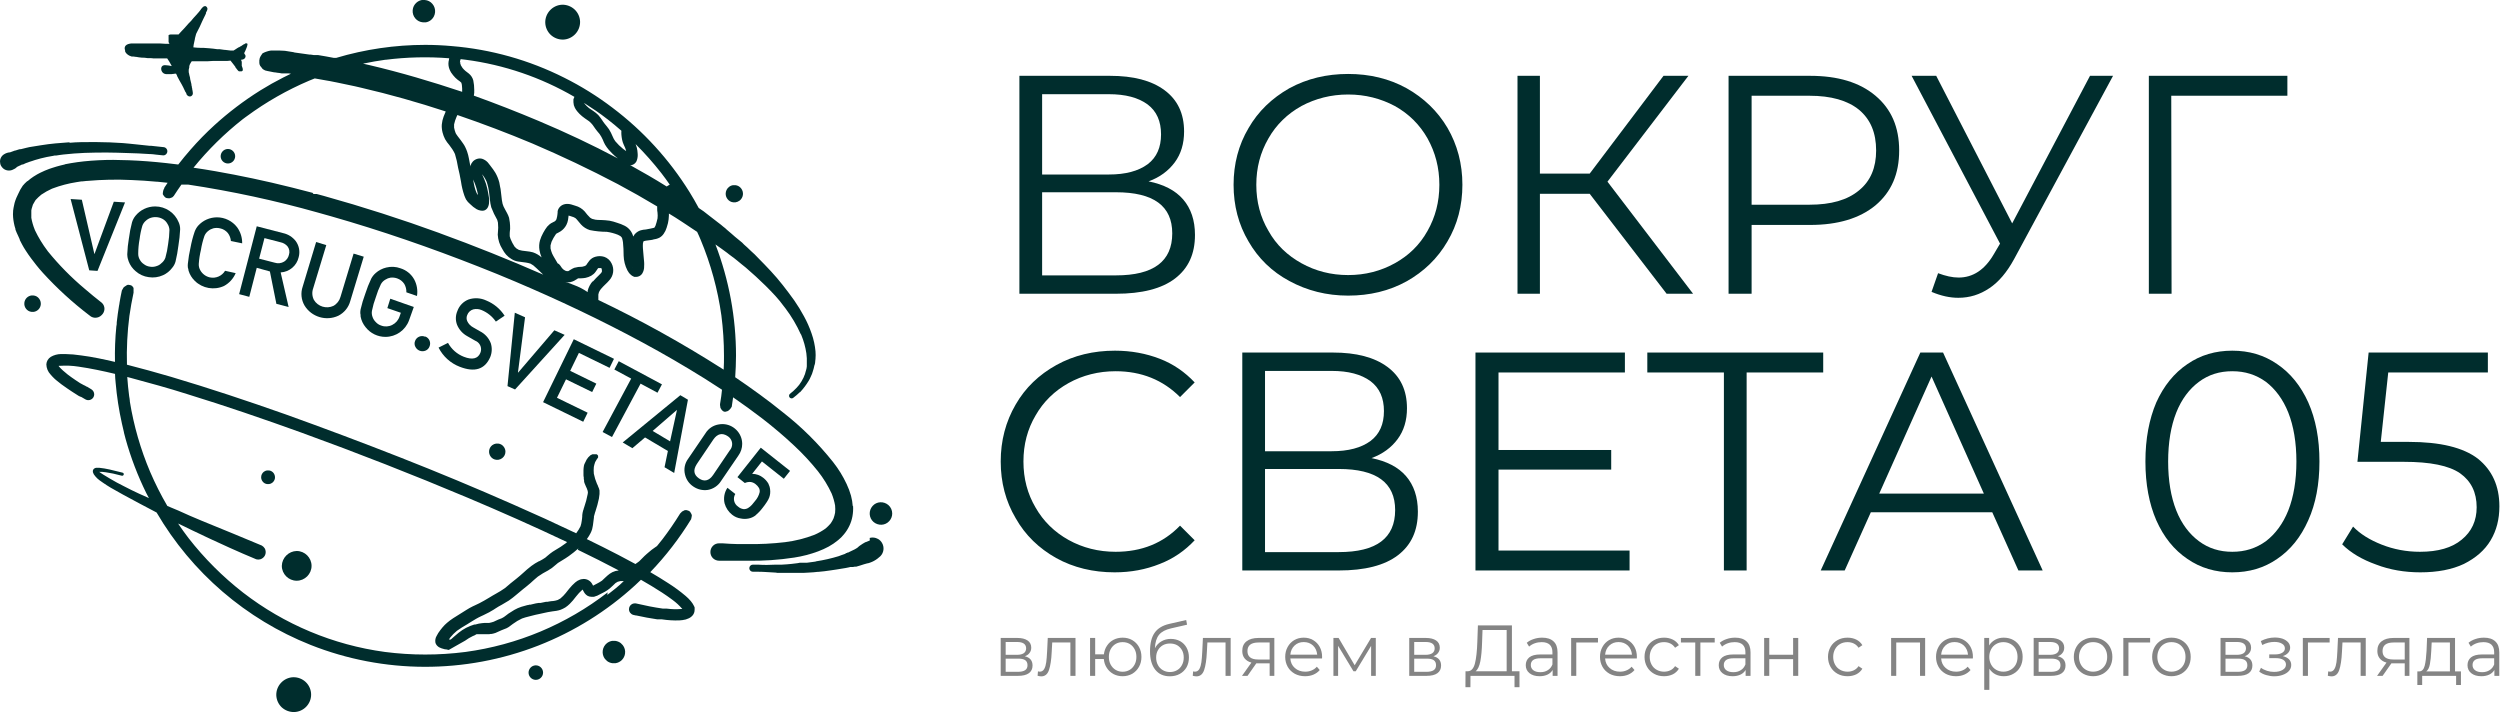 <?xml version="1.0" encoding="UTF-8" standalone="no"?> <svg xmlns="http://www.w3.org/2000/svg" xmlns:xlink="http://www.w3.org/1999/xlink" xmlns:serif="http://www.serif.com/" width="100%" height="100%" viewBox="0 0 3394 967" xml:space="preserve" style="fill-rule:evenodd;clip-rule:evenodd;stroke-linejoin:round;stroke-miterlimit:2;"> <g transform="matrix(1,0,0,1,-321.42,-330.52)"> <g transform="matrix(1,0,0,1,738,353.823)"> <g transform="matrix(6.891,0,0,6.891,-646.868,-47.558)"> <path d="M46.21,33.87L45.92,33.87L46.21,33.87M47.11,31.55C46.18,31.61 45.27,31.69 44.34,31.77C43.41,31.85 42.42,31.99 41.46,32.14C40.88,32.22 40.3,32.32 39.72,32.42C39.551,32.432 39.384,32.459 39.22,32.5L38.57,32.65L37.57,32.9C37.375,32.895 37.181,32.929 37,33L36.51,33.16C36.354,33.177 36.201,33.221 36.06,33.29L35.4,33.53C34.996,33.554 34.605,33.678 34.26,33.89C33.958,34.062 33.716,34.324 33.57,34.64L33.48,34.89C33.44,35.043 33.42,35.201 33.42,35.36C33.421,35.518 33.441,35.676 33.48,35.83L33.57,36.08L33.66,36.25C33.724,36.353 33.798,36.45 33.88,36.54C33.997,36.675 34.136,36.79 34.29,36.88C34.843,37.199 35.527,37.199 36.08,36.88C36.308,36.794 36.516,36.661 36.69,36.49L36.76,36.41C36.96,36.3 37.16,36.2 37.37,36.11L37.21,36.19C37.32,36.13 37.44,36.09 37.55,36.04C37.592,36.016 37.632,35.989 37.67,35.96L38,35.9C38.152,35.842 38.299,35.772 38.44,35.69C38.68,35.59 38.92,35.5 39.17,35.42L39.8,35.22C39.97,35.174 40.137,35.117 40.3,35.05C41.07,34.82 41.85,34.61 42.64,34.45C43.06,34.36 43.49,34.29 43.91,34.22C43.994,34.19 44.081,34.169 44.17,34.16L44.49,34.16L45.13,34.06L45.91,33.96C47.31,33.8 48.71,33.7 50.11,33.64C51.51,33.58 52.97,33.58 54.4,33.57C55.83,33.56 57.13,33.64 58.5,33.67C59.87,33.7 61.4,33.77 62.85,33.87L63,33.87C63.37,33.87 63.75,33.94 64.12,33.98L65.57,34.13C65.789,34.139 66.001,34.051 66.15,33.89C66.303,33.738 66.389,33.531 66.389,33.315C66.389,33.099 66.303,32.892 66.15,32.74C65.996,32.587 65.787,32.501 65.57,32.5L63.16,32.24C63.061,32.221 62.959,32.221 62.86,32.24C61.98,32.13 61.1,32.04 60.22,31.96C59.34,31.88 58.51,31.77 57.65,31.71C55.9,31.58 54.14,31.53 52.39,31.51L51.55,31.51C50.08,31.51 48.55,31.51 47.12,31.65" style="fill:rgb(0,45,45);fill-rule:nonzero;"></path> </g> <g transform="matrix(6.891,0,0,6.891,-646.868,-47.558)"> <path d="M204.78,110C204.53,110.1 204.27,110.19 204.03,110.31L203.97,110.31C203.89,110.344 203.813,110.384 203.74,110.43L203.35,110.66L203.13,110.81C203.025,110.868 202.924,110.935 202.83,111.01C202.677,111.114 202.536,111.235 202.41,111.37L202.13,111.56C201.901,111.706 201.66,111.833 201.41,111.94L200.7,112.28C200.653,112.301 200.61,112.328 200.57,112.36L200.43,112.36L200.27,112.47L200.17,112.47C200.072,112.546 199.964,112.61 199.85,112.66C199.44,112.81 199.02,112.93 198.62,113.1C197.186,113.537 195.722,113.871 194.24,114.1C194.174,114.109 194.11,114.13 194.05,114.16L193.54,114.23L192.35,114.39L191.8,114.39C191.694,114.38 191.586,114.38 191.48,114.39L190.97,114.39C190.827,114.4 190.686,114.427 190.55,114.47L189.4,114.61C188.76,114.68 188.12,114.73 187.47,114.76C187.371,114.741 187.269,114.741 187.17,114.76L187,114.76C186.93,114.75 186.86,114.75 186.79,114.76L186.3,114.76C185.11,114.82 183.93,114.85 182.74,114.76L181.74,114.76C181.356,114.76 181.04,115.076 181.04,115.46C181.04,115.844 181.356,116.16 181.74,116.16L182.74,116.16C183.92,116.16 185.09,116.28 186.27,116.33C186.357,116.361 186.448,116.378 186.54,116.38L186.74,116.38C186.826,116.39 186.914,116.39 187,116.38L187.2,116.38C187.283,116.39 187.367,116.39 187.45,116.38L190.68,116.38C190.77,116.39 190.86,116.39 190.95,116.38L191.56,116.38C191.633,116.39 191.707,116.39 191.78,116.38L193,116.31C193.47,116.31 193.94,116.23 194.41,116.19L194.57,116.19C195.4,116.12 196.23,116.02 197.07,115.89C197.45,115.84 197.83,115.79 198.21,115.72L199.12,115.57C199.719,115.491 200.314,115.378 200.9,115.23C201.033,115.24 201.167,115.24 201.3,115.23C201.466,115.231 201.631,115.208 201.79,115.16L202.1,115.16C202.35,115.09 202.61,115.03 202.85,114.94C203.09,114.85 203.36,114.76 203.63,114.69L204.23,114.52C204.44,114.496 204.645,114.442 204.84,114.36C204.971,114.32 205.098,114.27 205.22,114.21L205.57,114.04L205.96,113.81C206.083,113.744 206.197,113.663 206.3,113.57C206.498,113.427 206.685,113.27 206.86,113.1C207.546,112.407 207.682,111.332 207.19,110.49C207.006,110.167 206.74,109.898 206.42,109.71L205.91,109.5C205.722,109.445 205.526,109.418 205.33,109.42C205.137,109.417 204.945,109.444 204.76,109.5" style="fill:rgb(0,45,45);fill-rule:nonzero;"></path> </g> <g transform="matrix(6.891,0,0,6.891,-646.868,-47.558)"> <path d="M88.94,115C88.94,116.607 90.263,117.93 91.87,117.93C93.477,117.93 94.8,116.607 94.8,115C94.8,113.393 93.477,112.07 91.87,112.07C90.277,112.107 88.977,113.407 88.94,115" style="fill:rgb(0,45,45);fill-rule:nonzero;"></path> </g> <g transform="matrix(6.891,0,0,6.891,-646.868,-47.558)"> <path d="M116.54,3.52C116.152,3.591 115.79,3.763 115.49,4.02C115.039,4.398 114.761,4.943 114.72,5.53C114.671,6.117 114.859,6.701 115.24,7.15C115.618,7.601 116.163,7.879 116.75,7.92L117.32,7.92C117.707,7.853 118.07,7.684 118.37,7.43C119.292,6.637 119.405,5.229 118.62,4.3C118.246,3.843 117.699,3.56 117.11,3.52L116.54,3.52" style="fill:rgb(0,45,45);fill-rule:nonzero;"></path> </g> <g transform="matrix(6.891,0,0,6.891,-646.868,-47.558)"> <path d="M177.85,40C177.557,40.037 177.28,40.155 177.05,40.34C176.631,40.661 176.384,41.161 176.384,41.689C176.384,42.066 176.509,42.432 176.74,42.73C177.008,43.096 177.419,43.332 177.87,43.38L178.32,43.38C178.614,43.335 178.892,43.218 179.13,43.04C179.486,42.763 179.719,42.357 179.78,41.91C179.838,41.462 179.715,41.008 179.44,40.65C179.17,40.286 178.76,40.05 178.31,40L177.85,40" style="fill:rgb(0,45,45);fill-rule:nonzero;"></path> </g> <g transform="matrix(6.891,0,0,6.891,-646.868,-47.558)"> <path d="M39.61,61.73C38.882,61.829 38.309,62.411 38.22,63.14C38.163,63.566 38.278,63.999 38.54,64.34C38.8,64.686 39.19,64.91 39.62,64.96L40.06,64.96C40.788,64.861 41.361,64.279 41.45,63.55C41.503,63.122 41.384,62.69 41.12,62.35C40.854,61.991 40.445,61.764 40,61.73L39.57,61.73" style="fill:rgb(0,45,45);fill-rule:nonzero;"></path> </g> <g transform="matrix(6.891,0,0,6.891,-646.868,-47.558)"> <path d="M131.15,90.91C130.874,90.951 130.612,91.061 130.39,91.23C130.053,91.492 129.833,91.877 129.78,92.3C129.728,92.723 129.843,93.15 130.1,93.49C130.355,93.834 130.744,94.056 131.17,94.1L131.6,94.1C131.877,94.061 132.139,93.951 132.36,93.78C132.759,93.48 132.995,93.008 132.995,92.509C132.995,92.15 132.873,91.801 132.65,91.52C132.397,91.178 132.013,90.957 131.59,90.91L131.15,90.91" style="fill:rgb(0,45,45);fill-rule:nonzero;"></path> </g> <g transform="matrix(6.891,0,0,6.891,-646.868,-47.558)"> <path d="M86.05,96.19C85.815,96.227 85.592,96.32 85.4,96.46C85.065,96.717 84.868,97.116 84.868,97.539C84.868,97.844 84.971,98.14 85.16,98.38C85.375,98.669 85.702,98.854 86.06,98.89L86.42,98.89C86.657,98.862 86.883,98.768 87.07,98.62C87.353,98.399 87.54,98.076 87.59,97.72C87.626,97.365 87.53,97.009 87.32,96.72C87.101,96.43 86.772,96.241 86.41,96.2L86.05,96.2" style="fill:rgb(0,45,45);fill-rule:nonzero;"></path> </g> <g transform="matrix(6.891,0,0,6.891,-646.868,-47.558)"> <path d="M154,129.78C153.637,129.846 153.294,129.996 153,130.22C152.042,130.971 151.863,132.372 152.6,133.34C152.73,133.47 152.87,133.6 153,133.74C153.312,133.978 153.681,134.13 154.07,134.18L154.67,134.18C155.656,134.044 156.434,133.257 156.56,132.27C156.641,131.687 156.482,131.095 156.12,130.63L155.72,130.22C155.405,129.981 155.033,129.829 154.64,129.78L154,129.78" style="fill:rgb(0,45,45);fill-rule:nonzero;"></path> </g> <g transform="matrix(6.891,0,0,6.891,-646.868,-47.558)"> <path d="M205.32,103.21C204.932,103.65 204.731,104.224 204.76,104.81C204.792,105.398 205.059,105.95 205.5,106.34C205.942,106.724 206.515,106.925 207.1,106.9C207.689,106.873 208.243,106.605 208.63,106.16C208.994,105.755 209.195,105.229 209.195,104.684C209.195,104.052 208.923,103.449 208.45,103.03C208.009,102.645 207.435,102.444 206.85,102.47C206.261,102.497 205.707,102.765 205.32,103.21" style="fill:rgb(0,45,45);fill-rule:nonzero;"></path> </g> <g transform="matrix(6.891,0,0,6.891,-646.868,-47.558)"> <path d="M137.55,136.08C137.577,136.845 138.214,137.459 138.979,137.459C139.764,137.459 140.409,136.813 140.409,136.029C140.409,135.244 139.764,134.599 138.979,134.599C138.959,134.599 138.94,134.599 138.92,134.6C138.141,134.638 137.527,135.301 137.55,136.08" style="fill:rgb(0,45,45);fill-rule:nonzero;"></path> </g> <g transform="matrix(6.891,0,0,6.891,-646.868,-47.558)"> <path d="M76.89,34.35C76.917,35.115 77.554,35.729 78.319,35.729C79.104,35.729 79.749,35.084 79.749,34.299C79.749,33.515 79.104,32.869 78.319,32.869C78.303,32.869 78.286,32.869 78.27,32.87C77.488,32.902 76.868,33.567 76.89,34.35" style="fill:rgb(0,45,45);fill-rule:nonzero;"></path> </g> <g transform="matrix(6.891,0,0,6.891,-646.868,-47.558)"> <path d="M140.84,8C140.872,8.907 141.261,9.766 141.92,10.39C142.588,11.008 143.471,11.342 144.38,11.32C146.259,11.245 147.75,9.65 147.7,7.77C147.669,6.86 147.277,6 146.61,5.38C145.945,4.765 145.066,4.431 144.16,4.45C142.281,4.525 140.79,6.12 140.84,8" style="fill:rgb(0,45,45);fill-rule:nonzero;"></path> </g> <g transform="matrix(6.891,0,0,6.891,-646.868,-47.558)"> <path d="M87.85,140.48C87.88,141.391 88.268,142.254 88.93,142.88C89.601,143.491 90.483,143.82 91.39,143.8C93.231,143.743 94.713,142.213 94.713,140.372C94.713,139.424 94.321,138.518 93.63,137.87C92.962,137.252 92.079,136.918 91.17,136.94C89.295,137.015 87.805,138.604 87.85,140.48" style="fill:rgb(0,45,45);fill-rule:nonzero;"></path> </g> <g transform="matrix(6.891,0,0,6.891,-646.868,-47.558)"> <path d="M73.8,4.74C73.69,4.741 73.583,4.772 73.49,4.83C73.388,4.892 73.302,4.978 73.24,5.08L73.17,5.16L73,5.31L73,5.38L72.72,5.73L72.64,5.84C72.452,6.077 72.252,6.304 72.04,6.52C71.885,6.672 71.738,6.832 71.6,7L71.36,7.28C71.27,7.39 71.18,7.51 71.09,7.61C71,7.71 70.89,7.82 70.78,7.93C70.702,7.998 70.628,8.072 70.56,8.15C70.4,8.32 70.25,8.5 70.1,8.67L69.69,9.13C69.58,9.26 69.46,9.38 69.34,9.5L69.22,9.62L68.72,10.17L68.6,10.31L67.01,10.31L66.76,10.37C66.712,10.383 66.667,10.407 66.63,10.44L66.63,10.5C66.625,10.526 66.625,10.554 66.63,10.58C66.623,10.61 66.623,10.64 66.63,10.67C66.637,10.7 66.63,10.76 66.63,10.81C66.617,10.903 66.617,10.997 66.63,11.09L66.63,11.33C66.625,11.417 66.625,11.503 66.63,11.59C66.624,11.667 66.624,11.743 66.63,11.82C66.653,11.885 66.687,11.946 66.73,12L66.81,12.08L66.71,12.15L66.02,12.15L64.89,12.08L59.29,12.08C59.076,12.099 58.864,12.143 58.66,12.21C58.488,12.263 58.33,12.356 58.2,12.48C58.054,12.637 57.975,12.845 57.98,13.06C57.983,13.174 58.01,13.287 58.06,13.39C58.046,13.469 58.046,13.551 58.06,13.63C58.129,13.817 58.242,13.985 58.39,14.12C58.545,14.271 58.724,14.396 58.92,14.49C59.065,14.56 59.215,14.617 59.37,14.66L59.73,14.66L60.15,14.72L60.23,14.72C60.607,14.794 60.987,14.848 61.37,14.88C61.71,14.88 62.03,14.88 62.49,14.97L63,14.97C63.22,14.97 63.44,14.99 63.66,15.03L66.36,15.03C66.647,15.434 66.904,15.859 67.13,16.3L67.22,16.47L67.22,16.54C67.049,16.494 66.875,16.457 66.7,16.43C66.502,16.395 66.301,16.375 66.1,16.37C65.97,16.359 65.84,16.359 65.71,16.37C65.611,16.395 65.517,16.436 65.43,16.49C65.343,16.557 65.277,16.647 65.24,16.75L65.18,16.92L65.18,17.03C65.175,17.077 65.175,17.123 65.18,17.17C65.185,17.296 65.219,17.419 65.28,17.53C65.334,17.657 65.416,17.77 65.52,17.86C65.608,17.941 65.709,18.005 65.82,18.05C65.923,18.091 66.03,18.118 66.14,18.13L67.19,18.13C67.301,18.123 67.412,18.106 67.52,18.08L67.58,18.08L67.92,18.03L68.1,18.03L68.3,18.42L68.3,18.48C68.42,18.73 68.57,19.02 68.72,19.28L68.88,19.56C69.08,19.91 69.31,20.3 69.5,20.69C69.58,20.87 69.67,21.06 69.76,21.24L69.82,21.35C69.82,21.46 69.94,21.59 70.01,21.71L70.13,21.9L70.13,22.04C70.173,22.123 70.227,22.201 70.29,22.27L70.36,22.34C70.478,22.455 70.635,22.523 70.8,22.53C70.905,22.53 71.009,22.502 71.1,22.45C71.316,22.327 71.438,22.087 71.41,21.84L71.41,21.62L71.41,22L71.41,21.83C71.388,21.567 71.344,21.306 71.28,21.05L71.28,20.94L71.22,20.74C71.22,20.62 71.22,20.51 71.15,20.39L71.15,20.3C71.133,20.11 71.096,19.922 71.04,19.74C70.99,19.56 70.94,19.34 70.88,19.07L70.88,19C70.88,18.83 70.81,18.64 70.76,18.46L70.7,18.22L70.7,18.17C70.7,18.06 70.63,17.93 70.61,17.81C70.59,17.6 70.59,17.39 70.61,17.18C70.629,17.047 70.663,16.916 70.71,16.79C70.705,16.727 70.705,16.663 70.71,16.6L70.71,16.55C70.732,16.459 70.759,16.369 70.79,16.28C70.899,16.037 71.033,15.806 71.19,15.59L74.3,15.59C74.65,15.59 74.96,15.53 75.3,15.53L77.49,15.53C77.626,15.54 77.764,15.54 77.9,15.53L78.15,15.53L78.83,15.46L78.99,15.66L79.32,16.08C79.484,16.271 79.638,16.472 79.78,16.68L79.78,16.75C79.89,16.9 80,17.06 80.12,17.2C80.188,17.291 80.262,17.378 80.34,17.46C80.384,17.504 80.435,17.541 80.49,17.57L80.88,17.57C80.929,17.582 80.981,17.582 81.03,17.57C81.124,17.536 81.202,17.468 81.25,17.38C81.259,17.341 81.259,17.299 81.25,17.26C81.255,17.207 81.255,17.153 81.25,17.1C81.236,17.004 81.209,16.909 81.17,16.82L81.05,16.49C81.044,16.44 81.044,16.39 81.05,16.34C81.044,16.283 81.044,16.227 81.05,16.17L81.05,16.04C81.054,15.98 81.054,15.92 81.05,15.86L81.05,15.69C81.036,15.635 81.016,15.581 80.99,15.53C80.99,15.44 80.91,15.37 80.88,15.29L81.04,15.29L81.27,15.23C81.404,15.201 81.527,15.131 81.62,15.03C81.731,14.914 81.795,14.761 81.8,14.6C81.801,14.436 81.732,14.279 81.61,14.17L81.56,14.17L81.56,13.9L81.61,13.81C81.647,13.72 81.691,13.634 81.74,13.55C81.83,13.36 81.91,13.16 82,12.92C82.09,12.68 82.08,12.71 82.11,12.61L82.11,12.56C82.137,12.492 82.157,12.422 82.17,12.35C82.183,12.278 82.17,12.29 82.17,12.26C82.179,12.231 82.179,12.199 82.17,12.17C82.141,12.107 82.079,12.065 82.01,12.06L81.86,12.06L81.9,12.06L81.79,12.06L81.68,12.13L81.55,12.23L81.48,12.23L81.14,12.45L80.87,12.64L80.81,12.64L80.71,12.71L80.54,12.82L80.48,12.82L80.38,12.88L80.14,13.02C80.061,13.082 79.977,13.139 79.89,13.19C79.779,13.273 79.662,13.346 79.54,13.41L79.43,13.48C79.407,13.475 79.383,13.475 79.36,13.48L78.87,13.48L77.79,13.35L77.68,13.35L76.68,13.21L76.19,13.21C75.62,13.13 75.19,13.07 74.63,13.03C74.07,12.99 73.89,12.97 73.53,12.95L73,12.95C72.47,12.95 72,12.9 71.52,12.85L71.52,12.77C71.52,12.51 71.61,12.18 71.67,11.88C71.73,11.58 71.76,11.47 71.8,11.27C71.8,11.11 71.86,10.95 71.9,10.79C71.941,10.587 71.994,10.386 72.06,10.19L72.39,9.53C72.52,9.29 72.64,9.04 72.77,8.79L73.22,7.79C73.31,7.6 73.39,7.42 73.48,7.24C73.57,7.06 73.73,6.72 73.86,6.47L74,6.15L74,6C74.061,5.904 74.115,5.804 74.16,5.7C74.235,5.564 74.279,5.414 74.29,5.26C74.28,5.057 74.167,4.872 73.99,4.77C73.905,4.722 73.808,4.698 73.71,4.7" style="fill:rgb(0,45,45);fill-rule:nonzero;"></path> </g> <g transform="matrix(6.891,0,0,6.891,-646.868,-47.558)"> <path d="M176,76.35L175.62,76.11C167.794,71.124 159.673,66.619 151.3,62.62L151.3,61.54C151.329,61.384 151.369,61.23 151.42,61.08C151.521,60.872 151.641,60.675 151.78,60.49C152.042,60.177 152.322,59.879 152.62,59.6C152.911,59.338 153.185,59.057 153.44,58.76C154.295,57.857 154.481,56.5 153.9,55.4C153.613,54.8 153.098,54.339 152.47,54.12C152.182,54.029 151.882,53.982 151.58,53.98C151.306,53.981 151.034,54.018 150.77,54.09C150.293,54.207 149.865,54.473 149.55,54.85C149.4,55.04 149.25,55.23 149.12,55.43L148.93,55.72L148.84,55.81L148.63,55.93C148.466,55.987 148.299,56.034 148.13,56.07C147.596,56.064 147.064,56.135 146.55,56.28C146.293,56.39 146.046,56.52 145.81,56.67C145.66,56.77 145.52,56.86 145.37,56.94L145.28,56.94C145.22,56.95 145.16,56.95 145.1,56.94L144.81,56.86C144.688,56.8 144.571,56.729 144.46,56.65C144.346,56.554 144.239,56.451 144.14,56.34L143.79,55.83C143.66,55.627 143.472,55.466 143.25,55.37L143.19,55.24C142.86,54.64 142.47,54.08 142.19,53.47C142.06,53.145 141.957,52.811 141.88,52.47C141.865,52.267 141.865,52.063 141.88,51.86C141.931,51.619 141.998,51.382 142.08,51.15C142.306,50.641 142.58,50.156 142.9,49.7L143.04,49.54C143.31,49.38 143.61,49.28 143.87,49.09C144.348,48.774 144.737,48.34 145,47.83C145.16,47.515 145.271,47.178 145.33,46.83C145.38,46.55 145.41,46.27 145.44,45.99C145.569,46.017 145.696,46.054 145.82,46.1L146.45,46.31C146.576,46.365 146.697,46.432 146.81,46.51C146.986,46.672 147.146,46.849 147.29,47.04C147.48,47.28 147.68,47.51 147.88,47.74C148.35,48.259 148.951,48.642 149.62,48.85C150.723,49.073 151.845,49.187 152.97,49.19C153.717,49.297 154.449,49.492 155.15,49.77C155.318,49.847 155.482,49.934 155.64,50.03L155.86,50.24L155.97,50.43C156.05,50.695 156.11,50.966 156.15,51.24C156.238,52.114 156.282,52.992 156.28,53.87C156.308,54.883 156.561,55.877 157.02,56.78C157.193,57.125 157.434,57.432 157.73,57.68C157.848,57.791 157.983,57.882 158.13,57.95L158.4,58.07L158.77,58.07C158.994,58.065 159.213,58.006 159.41,57.9C159.628,57.793 159.812,57.627 159.94,57.42C160.21,56.983 160.343,56.474 160.32,55.96C160.34,55.69 160.34,55.42 160.32,55.15C160.26,54.24 160.13,53.33 160.08,52.43C160.06,52.12 160.06,51.81 160.08,51.5C160.099,51.364 160.129,51.231 160.17,51.1L160.3,51.02L160.64,50.94L161.7,50.8C161.88,50.8 162.05,50.72 162.22,50.68L162.69,50.59C162.903,50.533 163.111,50.456 163.31,50.36C163.656,50.175 163.952,49.907 164.17,49.58C164.428,49.218 164.624,48.816 164.75,48.39C164.84,48.1 164.93,47.8 165.01,47.5C165.123,47.004 165.187,46.498 165.2,45.99C165.21,45.857 165.21,45.723 165.2,45.59C166.03,46.1 166.85,46.59 167.66,47.14C168.47,47.69 169.02,48.02 169.66,48.47C170.02,48.72 170.39,48.96 170.76,49.2C171,49.71 171.23,50.2 171.45,50.75C173.448,55.531 174.822,60.549 175.54,65.68C175.88,68.31 176.05,70.958 176.05,73.61C176.05,74.51 176.05,75.42 175.99,76.32M150.2,58.9C149.961,59.176 149.753,59.478 149.58,59.8C149.409,60.115 149.281,60.451 149.2,60.8C149.195,60.89 149.195,60.98 149.2,61.07C148.344,60.481 147.417,60.004 146.44,59.65L146.23,59.57C145.928,59.433 145.617,59.316 145.3,59.22L144.79,59.1C145.121,59.161 145.459,59.161 145.79,59.1C146.058,59.041 146.317,58.947 146.56,58.82C146.82,58.68 147.06,58.49 147.32,58.35L147.91,58.35C148.198,58.34 148.486,58.31 148.77,58.26C149.166,58.18 149.548,58.038 149.9,57.84C150.068,57.735 150.228,57.618 150.38,57.49C150.535,57.35 150.673,57.192 150.79,57.02C150.94,56.83 151.07,56.62 151.2,56.42L151.29,56.33L151.87,56.33C151.87,56.33 151.92,56.41 151.94,56.46C151.965,56.539 151.985,56.619 152,56.7C152.005,56.783 152.005,56.867 152,56.95L152,57.05L151.85,57.3C151.55,57.64 151.2,57.94 150.85,58.3C150.614,58.531 150.39,58.775 150.18,59.03M158,56.28L157.95,56.33L158,56.27M141.27,48.1C140.954,48.509 140.673,48.944 140.43,49.4C140.169,49.87 139.958,50.366 139.8,50.88C139.627,51.502 139.593,52.154 139.7,52.79C139.779,53.286 139.92,53.769 140.12,54.23C139.624,53.784 139.042,53.443 138.41,53.23C138,53.122 137.582,53.048 137.16,53.01L136.27,52.9C136.056,52.867 135.846,52.816 135.64,52.75C135.47,52.66 135.31,52.56 135.15,52.46C135.02,52.35 134.9,52.23 134.79,52.1C134.479,51.626 134.215,51.124 134,50.6C133.933,50.428 133.879,50.251 133.84,50.07C133.825,49.847 133.825,49.623 133.84,49.4C133.84,49.15 133.9,48.9 133.92,48.64C133.925,48.206 133.905,47.772 133.86,47.34C133.825,47.031 133.775,46.724 133.71,46.42C133.608,46.098 133.474,45.786 133.31,45.49C133.08,45.05 132.82,44.62 132.61,44.17C132.541,44.003 132.481,43.833 132.43,43.66C132.371,43.437 132.328,43.209 132.3,42.98C132.22,42.36 132.16,41.74 132.08,41.12C132.08,40.86 132,40.61 131.95,40.35C131.9,40.09 131.86,39.77 131.79,39.48C131.62,38.812 131.361,38.169 131.02,37.57C130.88,37.33 130.72,37.11 130.57,36.89L129.9,36L130,36.13C129.84,35.93 129.69,35.71 129.51,35.51C129.206,35.184 128.824,34.939 128.4,34.8C128.102,34.72 127.788,34.72 127.49,34.8C127.154,34.89 126.847,35.066 126.6,35.31C126.383,35.536 126.222,35.81 126.13,36.11C126.101,36.181 126.077,36.255 126.06,36.33L126.06,36.12C125.96,35.65 125.88,35.18 125.79,34.7C125.711,34.258 125.597,33.824 125.45,33.4C125.341,33.082 125.21,32.771 125.06,32.47C124.946,32.236 124.812,32.011 124.66,31.8C124.347,31.34 124.013,30.89 123.66,30.45L123.57,30.33L123.28,29.91C123.243,29.849 123.209,29.785 123.18,29.72C123.05,29.379 122.949,29.028 122.88,28.67L122.88,28.02C122.99,27.512 123.151,27.016 123.36,26.54L123.53,26.18C128.51,27.88 133.433,29.75 138.3,31.79C144.02,34.23 149.63,36.897 155.13,39.79C157.75,41.19 160.337,42.657 162.89,44.19C162.88,44.296 162.88,44.404 162.89,44.51C162.89,44.82 162.89,45.13 162.96,45.44C163,45.806 163,46.174 162.96,46.54C162.912,46.8 162.849,47.057 162.77,47.31C162.7,47.55 162.64,47.78 162.55,48.01C162.494,48.124 162.431,48.234 162.36,48.34L162.31,48.39C162.08,48.46 161.84,48.5 161.6,48.55L160.66,48.73C160.322,48.746 159.986,48.8 159.66,48.89C159.461,48.95 159.269,49.034 159.09,49.14C158.854,49.283 158.642,49.462 158.46,49.67C158.349,49.811 158.252,49.961 158.17,50.12C158.088,50.279 158.17,50.12 158.17,50.12C157.945,49.203 157.331,48.429 156.49,48C156.009,47.758 155.507,47.56 154.99,47.41C154.505,47.233 154.007,47.096 153.5,47C152.933,46.924 152.362,46.877 151.79,46.86C151.43,46.86 151.07,46.86 150.72,46.8C150.493,46.759 150.269,46.702 150.05,46.63L149.67,46.4C149.285,46.022 148.931,45.614 148.61,45.18C148.117,44.631 147.473,44.238 146.76,44.05C146.5,43.96 146.23,43.87 145.96,43.8C145.761,43.742 145.557,43.709 145.35,43.7C144.958,43.664 144.563,43.736 144.21,43.91C143.908,44.069 143.655,44.307 143.48,44.6C143.383,44.76 143.315,44.936 143.28,45.12L143.28,45.34C143.28,45.62 143.21,45.89 143.18,46.17C143.151,46.353 143.107,46.534 143.05,46.71C143.013,46.787 142.969,46.86 142.92,46.93L142.74,47.11C142.589,47.209 142.428,47.293 142.26,47.36C141.897,47.523 141.579,47.77 141.33,48.08M126.63,38.88L126.9,39.51C127.211,40.288 127.442,41.095 127.59,41.92L127.42,41.74C127.361,41.636 127.307,41.53 127.26,41.42C127.107,41.04 126.983,40.649 126.89,40.25C126.78,39.8 126.71,39.34 126.63,38.88M120.1,49.47C112.567,46.723 104.93,44.27 97.19,42.11L96,41.79L95.83,41.74L95.18,41.74L95,41.51C93.71,41.16 92.42,40.83 91.12,40.51L90.59,40.38C85.71,39.16 80.797,38.117 75.85,37.25C74.42,37 72.98,36.77 71.54,36.56C74.411,33.022 77.668,29.815 81.25,27L81.83,26.57L82.04,26.42C85.845,23.619 89.962,21.27 94.31,19.42L95.43,18.97C96.26,19.11 97.09,19.25 97.91,19.41L98.34,19.48L99.28,19.67L99.65,19.74C100.87,19.98 102.09,20.24 103.31,20.51L104.6,20.81C110.21,22.11 115.75,23.68 121.23,25.48C121.08,25.81 120.95,26.14 120.82,26.48C120.63,26.981 120.509,27.506 120.46,28.04C120.44,28.266 120.44,28.494 120.46,28.72C120.48,29.017 120.527,29.311 120.6,29.6C120.716,30.061 120.883,30.507 121.1,30.93C121.341,31.347 121.622,31.738 121.94,32.1C122.14,32.37 122.34,32.64 122.53,32.92C122.726,33.22 122.9,33.534 123.05,33.86C123.321,34.747 123.529,35.653 123.67,36.57C123.76,36.99 123.86,37.41 123.96,37.83C124.06,38.25 124.16,38.83 124.24,39.3C124.371,40.225 124.589,41.136 124.89,42.02C125,42.29 125.1,42.56 125.23,42.81C125.445,43.161 125.719,43.473 126.04,43.73C126.418,44.117 126.845,44.453 127.31,44.73C127.549,44.864 127.81,44.955 128.08,45C128.31,45.055 128.55,45.055 128.78,45C129.072,44.907 129.321,44.712 129.48,44.45C129.671,44.115 129.771,43.736 129.77,43.35C129.795,43.097 129.795,42.843 129.77,42.59C129.72,42.19 129.65,41.79 129.57,41.4C129.464,40.833 129.327,40.272 129.16,39.72C128.953,39.117 128.713,38.526 128.44,37.95C128.436,37.93 128.436,37.91 128.44,37.89L128.81,38.42C128.995,38.702 129.156,39 129.29,39.31C129.545,40.066 129.716,40.847 129.8,41.64C129.85,42.06 129.89,42.48 129.94,42.89C129.985,43.386 130.072,43.878 130.2,44.36C130.524,45.218 130.919,46.047 131.38,46.84C131.437,47.014 131.484,47.191 131.52,47.37C131.52,47.72 131.57,48.06 131.57,48.37C131.57,48.68 131.5,49.3 131.48,49.76C131.535,50.774 131.852,51.756 132.4,52.61C132.6,52.997 132.845,53.36 133.13,53.69C133.443,54.037 133.807,54.333 134.21,54.57C134.615,54.821 135.068,54.984 135.54,55.05C136.04,55.13 136.54,55.19 137.04,55.25C137.342,55.294 137.64,55.364 137.93,55.46C138.119,55.564 138.303,55.677 138.48,55.8C138.93,56.17 139.36,56.59 139.79,57C140.01,57.2 140.23,57.42 140.44,57.63C133.707,54.683 126.89,51.953 119.99,49.44M109.38,15.3C113.535,14.77 117.734,14.67 121.91,15C121.91,15.22 121.82,15.44 121.79,15.67C121.721,16.163 121.78,16.666 121.96,17.13C122.053,17.369 122.167,17.6 122.3,17.82C122.54,18.176 122.811,18.511 123.11,18.82C123.395,19.1 123.706,19.351 124.04,19.57C124.137,19.646 124.227,19.729 124.31,19.82C124.359,19.953 124.392,20.09 124.41,20.23C124.465,20.688 124.485,21.149 124.47,21.61C118.47,19.61 112.39,17.8 106.21,16.35L104.94,16.06C106.42,15.75 107.94,15.48 109.41,15.28M124.02,15.81C124.02,15.59 124.11,15.38 124.17,15.17L125.17,15.29C132.721,16.283 139.999,18.768 146.58,22.6C146.5,22.753 146.437,22.914 146.39,23.08C146.386,23.127 146.386,23.173 146.39,23.22C146.375,23.366 146.375,23.514 146.39,23.66C146.402,23.855 146.429,24.049 146.47,24.24C146.526,24.422 146.596,24.599 146.68,24.77C146.823,25.043 146.997,25.298 147.2,25.53C147.319,25.683 147.45,25.826 147.59,25.96C147.915,26.279 148.266,26.57 148.64,26.83C148.92,27.02 149.21,27.21 149.49,27.42C149.739,27.631 149.967,27.865 150.17,28.12C150.36,28.38 150.54,28.65 150.73,28.92C150.92,29.19 151.27,29.6 151.54,29.92C151.787,30.268 151.998,30.64 152.17,31.03C152.298,31.374 152.452,31.709 152.63,32.03C152.843,32.382 153.084,32.717 153.35,33.03C153.56,33.27 153.78,33.5 154.01,33.73C154.362,34.09 154.74,34.424 155.14,34.73C150.07,32.04 144.86,29.59 139.57,27.36C135.35,25.58 131.083,23.913 126.77,22.36C126.847,21.992 126.874,21.615 126.85,21.24C126.852,20.608 126.788,19.978 126.66,19.36C126.516,18.823 126.204,18.347 125.77,18C125.56,17.82 125.34,17.66 125.12,17.5C124.913,17.324 124.722,17.13 124.55,16.92C124.418,16.743 124.301,16.556 124.2,16.36C124.2,16.29 124.2,16.22 124.13,16.15C124.06,16.08 124.13,15.92 124.13,15.81M155.13,34.7L155.05,34.63L155.14,34.71M153.09,27C154.03,27.73 154.95,28.49 155.84,29.28C155.82,29.536 155.82,29.794 155.84,30.05C155.866,30.386 155.912,30.72 155.98,31.05C156.051,31.395 156.162,31.73 156.31,32.05C156.39,32.25 156.48,32.44 156.57,32.63C156.66,32.82 156.72,33.07 156.78,33.29C156.592,33.171 156.412,33.041 156.24,32.9L156.16,32.84C155.608,32.398 155.103,31.903 154.65,31.36L154.35,30.9C154.258,30.736 154.178,30.565 154.11,30.39C153.914,29.904 153.676,29.436 153.4,28.99C153.14,28.6 152.82,28.25 152.53,27.88C152.24,27.51 152.2,27.42 152.04,27.18C151.808,26.831 151.554,26.497 151.28,26.18C150.973,25.879 150.638,25.608 150.28,25.37C150.01,25.19 149.74,25.02 149.48,24.83C149.154,24.571 148.856,24.28 148.59,23.96L148.5,23.81C150.06,24.81 151.57,25.81 153.04,26.97M157.94,36.03C158.16,35.959 158.362,35.84 158.53,35.68C158.707,35.514 158.835,35.303 158.9,35.07C159.041,34.638 159.089,34.182 159.04,33.73C159.022,33.352 158.968,32.977 158.88,32.61C158.817,32.371 158.736,32.137 158.64,31.91C160.454,33.716 162.154,35.633 163.73,37.65C164.3,38.38 164.84,39.14 165.37,39.9L165.21,39.98C165.054,40.064 164.904,40.157 164.76,40.26C162.4,38.78 159.99,37.39 157.56,36.05C157.689,36.069 157.821,36.069 157.95,36.05M201.42,103.26C201.374,102.55 201.257,101.846 201.07,101.16C200.846,100.367 200.555,99.594 200.2,98.85C199.487,97.327 198.601,95.891 197.56,94.57C194.689,90.954 191.403,87.688 187.77,84.84C184.72,82.36 181.53,80.06 178.26,77.84C178.36,76.44 178.41,75.03 178.42,73.63L178.42,73.58C178.422,66.094 177.049,58.67 174.37,51.68C174.76,51.94 175.13,52.22 175.52,52.49C175.91,52.76 176.29,53.05 176.67,53.33L177.03,53.62C177.265,53.818 177.512,54.002 177.77,54.17L177.93,54.28L178.93,55.08L178.69,54.89C178.97,55.11 179.23,55.32 179.49,55.55C179.75,55.78 180.06,56.02 180.35,56.24C181.683,57.38 182.983,58.573 184.25,59.82C184.91,60.48 185.56,61.14 186.18,61.82C186.8,62.5 187.29,63.11 187.81,63.82L188.14,64.24C189.352,65.843 190.378,67.577 191.2,69.41L191.2,69.34C191.231,69.398 191.258,69.458 191.28,69.52C191.762,70.674 192.098,71.883 192.28,73.12C192.329,73.451 192.359,73.785 192.37,74.12C192.38,74.317 192.38,74.513 192.37,74.71L192.37,75.1C192.365,75.143 192.365,75.187 192.37,75.23L192.37,75.68C192.37,75.93 192.29,76.18 192.23,76.43C192.17,76.68 192.09,76.83 192.06,77.03C192.03,77.23 191.95,77.34 191.89,77.49C191.821,77.636 191.761,77.787 191.71,77.94C191.475,78.429 191.193,78.894 190.87,79.33C190.71,79.54 190.53,79.73 190.35,79.93C189.969,80.334 189.558,80.709 189.12,81.05C188.883,81.196 188.799,81.504 188.93,81.75C189.073,81.997 189.393,82.082 189.64,81.94C190.118,81.583 190.572,81.196 191,80.78L191.05,80.78C191.689,80.094 192.256,79.343 192.74,78.54C192.82,78.419 192.89,78.292 192.95,78.16C193.05,77.968 193.14,77.771 193.22,77.57C193.352,77.312 193.456,77.04 193.53,76.76C193.67,76.355 193.781,75.941 193.86,75.52C193.934,75.355 193.981,75.18 194,75C194,74.73 194.07,74.47 194.08,74.21C194.12,73.717 194.12,73.223 194.08,72.73C194.028,72.159 193.941,71.591 193.82,71.03C193.688,70.406 193.514,69.791 193.3,69.19C192.9,68.029 192.402,66.905 191.81,65.83C191.23,64.751 190.589,63.706 189.89,62.7C189.18,61.7 188.42,60.7 187.64,59.7C186.86,58.7 186.12,57.85 185.31,56.97C184.5,56.09 183.62,55.19 182.76,54.32C182.54,54.1 182.33,53.86 182.1,53.64L181.35,52.95C181.11,52.72 180.88,52.48 180.63,52.26L180,51.7C179.771,51.435 179.512,51.197 179.23,50.99L178.23,50.17L177.5,49.53C177.22,49.28 176.92,49.05 176.64,48.8C176.412,48.569 176.164,48.358 175.9,48.17C175.741,48.054 175.591,47.927 175.45,47.79L174.9,47.37L174.59,47.13L173,45.9C172.39,45.4 171.73,44.9 171.07,44.49C170.49,43.42 169.89,42.36 169.24,41.32C165.249,34.908 160.11,29.287 154.08,24.74C151.104,22.478 147.924,20.5 144.58,18.83C137.669,15.351 130.151,13.236 122.44,12.6C120.69,12.44 118.94,12.36 117.18,12.36C111.247,12.364 105.346,13.226 99.66,14.92L99.17,14.92C98.17,14.72 97.11,14.54 96.09,14.37L95.25,14.37L94.66,14.28L94.43,14.28C93.43,14.13 92.43,13.99 91.43,13.86L91.24,13.8L90.68,13.71L89.55,13.53L88.55,13.48L86.78,13.48C86.518,13.514 86.26,13.574 86.01,13.66C85.74,13.742 85.479,13.849 85.23,13.98L85.13,14.04C85.02,14.19 84.92,14.34 84.82,14.5L84.69,14.73C84.644,14.824 84.604,14.921 84.57,15.02L84.57,15.15L84.51,15.33C84.505,15.36 84.505,15.39 84.51,15.42C84.5,15.55 84.5,15.68 84.51,15.81C84.52,15.94 84.51,15.91 84.51,15.96L84.57,16.22L84.57,16.28C84.593,16.322 84.62,16.362 84.65,16.4L84.65,16.45L84.78,16.62L84.99,16.88L85.16,17.11L85.38,17.25L85.66,17.4C85.96,17.49 86.27,17.54 86.57,17.6L87.36,17.76C87.58,17.76 87.81,17.82 88.04,17.85L88.48,17.9C88.621,17.936 88.765,17.963 88.91,17.98L89.6,17.98C89.696,17.99 89.794,17.99 89.89,17.98C90.023,17.995 90.157,17.995 90.29,17.98L90.74,18.04L89.24,18.78C87.7,19.56 86.2,20.403 84.74,21.31L84.6,21.4C81.428,23.391 78.44,25.66 75.67,28.18C74.001,29.701 72.422,31.317 70.94,33.02C70.11,33.96 69.31,34.94 68.54,35.93L66.17,35.65C63.72,35.38 61.26,35.18 58.8,35.09C57.8,35.09 56.8,35.02 55.74,35.02C53.803,35.016 51.867,35.113 49.94,35.31C49.09,35.4 48.25,35.52 47.41,35.66C46.99,35.73 46.57,35.8 46.16,35.89L46.3,35.89C45.96,35.96 45.62,36.04 45.3,36.13C44.77,36.26 44.3,36.41 43.73,36.59L43.13,36.79C42.541,37.006 41.963,37.253 41.4,37.53L41.22,37.62C41.05,37.7 40.89,37.79 40.73,37.88C40.57,37.97 40.31,38.12 40.11,38.26L40.01,38.32C39.603,38.588 39.215,38.886 38.85,39.21L38.78,39.21C38.462,39.485 38.168,39.786 37.9,40.11C37.545,40.618 37.243,41.16 37,41.73C36.867,41.972 36.75,42.223 36.65,42.48C36.593,42.604 36.543,42.731 36.5,42.86C36.472,42.925 36.449,42.992 36.43,43.06C36.329,43.34 36.252,43.627 36.2,43.92C36.113,44.293 36.046,44.67 36,45.05L36,45.16C35.965,45.546 35.965,45.934 36,46.32C36.03,46.686 36.08,47.05 36.15,47.41C36.223,47.821 36.326,48.225 36.46,48.62L36.46,48.76C36.619,49.182 36.799,49.596 37,50L37.31,50.69L37.31,50.79C37.45,51.09 37.61,51.39 37.77,51.68C37.988,52.096 38.229,52.5 38.49,52.89C38.83,53.43 39.2,53.95 39.58,54.46C39.96,54.97 40.24,55.33 40.58,55.76C40.92,56.19 41.44,56.81 41.9,57.31C44.676,60.346 47.718,63.127 50.99,65.62L51.34,65.88C51.6,66.037 51.897,66.12 52.2,66.12C52.657,66.122 53.096,65.942 53.42,65.62C53.77,65.308 53.979,64.868 54,64.4C54.012,63.944 53.83,63.504 53.5,63.19C52.35,62.29 51.22,61.37 50.11,60.41C47.449,58.178 45.008,55.697 42.82,53L42.76,52.91C41.814,51.662 40.997,50.322 40.32,48.91C40.298,48.842 40.271,48.775 40.24,48.71C39.945,47.978 39.727,47.217 39.59,46.44C39.575,46.144 39.575,45.846 39.59,45.55C39.58,45.353 39.58,45.157 39.59,44.96L39.65,44.66C39.718,44.382 39.802,44.109 39.9,43.84C40.038,43.565 40.191,43.297 40.36,43.04L40.46,42.9C40.789,42.542 41.144,42.208 41.52,41.9L41.6,41.84C42.234,41.411 42.903,41.036 43.6,40.72L43.8,40.64C45.327,40.067 46.909,39.652 48.52,39.4L49.4,39.26L49.59,39.26L50.53,39.16L50.63,39.16C53.539,38.903 56.463,38.846 59.38,38.99C61.02,39.05 62.65,39.17 64.29,39.32L64.44,39.32L66.44,39.53C66.24,39.81 66.05,40.1 65.86,40.4C65.837,40.452 65.811,40.502 65.78,40.55L65.78,40.61C65.717,40.711 65.663,40.819 65.62,40.93C65.56,41.132 65.52,41.34 65.5,41.55C65.48,41.76 65.5,41.65 65.5,41.69L65.5,41.8L65.65,42.04L65.84,42.28L66.02,42.44L66.21,42.53L66.54,42.58L66.86,42.58C67.021,42.537 67.178,42.48 67.33,42.41L67.43,42.34C67.51,42.26 67.59,42.19 67.66,42.11C68.14,41.363 68.64,40.623 69.16,39.89L70.51,39.89C79.129,41.195 87.659,43.035 96.05,45.4L98.68,46.14C108.52,48.95 118.22,52.31 127.74,56.06C130.153,57.007 132.547,57.983 134.92,58.99C143.45,62.61 151.84,66.58 160,70.99C164.153,73.23 168.233,75.6 172.24,78.1C173.39,78.82 174.53,79.55 175.66,80.3L175.51,81.6C175.43,82.12 175.36,82.6 175.27,83.14C175.27,83.3 175.27,83.46 175.32,83.62C175.315,83.66 175.315,83.7 175.32,83.74C175.335,83.801 175.356,83.862 175.38,83.92C175.44,84.044 175.514,84.162 175.6,84.27C175.646,84.331 175.699,84.384 175.76,84.43L175.93,84.56C176.02,84.599 176.114,84.629 176.21,84.65L176.28,84.65C176.434,84.625 176.584,84.585 176.73,84.53C176.804,84.498 176.874,84.457 176.94,84.41C177.081,84.302 177.209,84.178 177.32,84.04C177.41,83.92 177.5,83.78 177.58,83.65C177.68,83.03 177.76,82.42 177.85,81.8C179.79,83.14 181.71,84.52 183.58,85.96C185.75,87.64 187.85,89.41 189.85,91.29C191.558,92.876 193.146,94.588 194.6,96.41C195.655,97.756 196.551,99.219 197.27,100.77C197.572,101.522 197.796,102.303 197.94,103.1C197.99,103.579 197.99,104.061 197.94,104.54C197.869,104.914 197.769,105.282 197.64,105.64C197.482,105.991 197.292,106.326 197.07,106.64C196.765,107.001 196.431,107.335 196.07,107.64C195.386,108.13 194.652,108.546 193.88,108.88C192.02,109.597 190.079,110.084 188.1,110.33C185.601,110.626 183.086,110.753 180.57,110.71L178.76,110.71C177.76,110.71 176.76,110.62 175.76,110.56L175.09,110.56C174.632,110.553 174.191,110.734 173.87,111.06C173.21,111.729 173.21,112.821 173.87,113.49C174.198,113.806 174.635,113.985 175.09,113.99L180.72,113.99C183.782,114.044 186.843,113.836 189.87,113.37C191.488,113.125 193.077,112.713 194.61,112.14C195.32,111.874 196.012,111.56 196.68,111.2C197.334,110.838 197.954,110.416 198.53,109.94C198.958,109.597 199.347,109.208 199.69,108.78C200.118,108.268 200.477,107.704 200.76,107.1C201.035,106.525 201.234,105.917 201.35,105.29C201.483,104.588 201.527,103.873 201.48,103.16" style="fill:rgb(0,45,45);fill-rule:nonzero;"></path> </g> <g transform="matrix(6.891,0,0,6.891,-646.868,-47.558)"> <path d="M153.13,120.23C144.99,126.532 135.331,130.579 125.13,131.96C119.859,132.64 114.521,132.64 109.25,131.96C99.069,130.58 89.428,126.544 81.3,120.26C77.291,117.14 73.684,113.536 70.56,109.53C69.85,108.6 69.16,107.64 68.5,106.66L69.5,107.13L71.39,108.05L73.13,108.87L73.96,109.27L75.05,109.78L78.67,111.44C80.397,112.22 82.143,112.977 83.91,113.71C84.165,113.78 84.435,113.78 84.69,113.71C85.058,113.602 85.372,113.359 85.57,113.03C85.765,112.687 85.816,112.28 85.71,111.9C85.71,111.78 85.61,111.67 85.57,111.55C85.427,111.324 85.231,111.135 85,111C83.17,110.22 81.34,109.47 79.5,108.71L73.15,106.11L70.79,105.11L68.56,104.11L67.17,103.53L66.38,103.19C65.118,101.028 63.989,98.79 63,96.49C61.116,92.047 59.773,87.394 59,82.63C58.996,82.593 58.996,82.557 59,82.52C59,82.21 58.91,81.91 58.87,81.6C58.7,80.34 58.58,79.07 58.49,77.79L59.21,77.98C62.92,78.98 66.6,79.98 70.26,81.15C77.86,83.49 85.38,86.07 92.86,88.77C103.873,92.77 114.773,97.04 125.56,101.58C125.517,101.552 125.47,101.531 125.42,101.52C132.05,104.32 138.64,107.23 145.14,110.32L144.86,110.56C144.222,111.039 143.554,111.476 142.86,111.87C142.486,112.083 142.128,112.324 141.79,112.59L141.26,113.03L140.84,113.39C140.464,113.643 140.074,113.874 139.67,114.08L139.61,114.08C139.082,114.353 138.578,114.667 138.1,115.02C137.51,115.46 136.97,115.95 136.52,116.36C136.07,116.77 135.63,117.15 135.14,117.54C134.65,117.93 134.33,118.17 133.96,118.48L133.72,118.69C133.45,118.92 133.18,119.16 132.9,119.38C132.316,119.792 131.708,120.169 131.08,120.51L130.5,120.84L129.77,121.28C129.15,121.65 128.5,122.04 127.84,122.37L126.96,122.79L126.55,122.98C126.099,123.201 125.662,123.448 125.24,123.72L122.69,125.32C122.267,125.596 121.862,125.9 121.48,126.23C121.175,126.49 120.89,126.775 120.63,127.08C120.32,127.447 120.029,127.831 119.76,128.23C119.654,128.398 119.558,128.572 119.47,128.75C119.209,129.159 119.112,129.653 119.2,130.13C119.278,130.413 119.443,130.664 119.67,130.85C119.771,130.943 119.886,131.021 120.01,131.08L120.44,131.26L121.08,131.44L121.26,131.44C121.444,131.493 121.631,131.536 121.82,131.57L123.88,130.4L125.05,129.74C125.532,129.384 126.048,129.076 126.59,128.82L126.87,128.71L127.29,128.47L129.76,128.47C129.872,128.46 129.982,128.44 130.09,128.41L130.28,128.41C130.538,128.363 130.792,128.296 131.04,128.21C131.34,128.09 131.63,127.96 131.91,127.82L132.2,127.69L132.55,127.55L133.21,127.29C133.48,127.163 133.732,127.002 133.96,126.81L134.46,126.44C135.021,126.021 135.624,125.663 136.26,125.37C136.695,125.214 137.139,125.084 137.59,124.98L138.17,124.83L138.97,124.63L139.5,124.52L140.5,124.3C141.04,124.17 141.61,124.06 142.22,123.97L143.03,123.86C143.323,123.814 143.611,123.74 143.89,123.64C144.212,123.513 144.523,123.359 144.82,123.18C145.125,122.974 145.409,122.739 145.67,122.48C145.891,122.27 146.098,122.046 146.29,121.81C146.43,121.65 146.56,121.48 146.68,121.32C146.758,121.212 146.841,121.109 146.93,121.01C147.286,120.544 147.688,120.115 148.13,119.73L148.21,119.67L148.28,119.82C148.339,119.947 148.406,120.071 148.48,120.19C148.647,120.481 148.884,120.725 149.17,120.9C149.388,121.019 149.632,121.084 149.88,121.09L150,121.09C150.113,121.1 150.227,121.1 150.34,121.09L150.43,121.09C150.584,121.059 150.732,121.005 150.87,120.93L150.96,120.93L151.23,120.8L151.34,120.74L151.85,120.48L152.15,120.33L152.62,120.08C152.936,119.902 153.238,119.698 153.52,119.47C153.745,119.29 153.959,119.096 154.16,118.89C154.33,118.72 154.5,118.55 154.68,118.39C154.82,118.292 154.967,118.205 155.12,118.13C155.29,118.074 155.464,118.03 155.64,118L156.06,118C156.143,118.01 156.227,118.01 156.31,118C155.31,119 154.18,119.86 153.06,120.73M147.25,111.83C149.96,113.14 152.66,114.49 155.32,115.9C155.087,115.929 154.857,115.972 154.63,116.03C154.243,116.141 153.878,116.317 153.55,116.55C153.248,116.774 152.961,117.018 152.69,117.28L152.53,117.43C152.367,117.604 152.193,117.767 152.01,117.92C151.69,118.138 151.356,118.336 151.01,118.51L150.85,118.59L150.49,118.78L150.26,118.9L150.09,118.58C149.758,117.963 149.111,117.578 148.41,117.58C148.269,117.585 148.128,117.602 147.99,117.63L147.68,117.71C147.335,117.837 147.016,118.027 146.74,118.27C146.53,118.449 146.329,118.639 146.14,118.84C145.73,119.27 145.36,119.74 145,120.2L144.91,120.32C144.585,120.726 144.22,121.098 143.82,121.43C143.654,121.539 143.48,121.636 143.3,121.72C143.002,121.823 142.693,121.893 142.38,121.93L142.24,121.93L141.71,122L141.29,122.08L140.99,122.08C140.62,122.14 140.25,122.23 139.88,122.31L139.49,122.31L138.95,122.4C138.612,122.461 138.278,122.541 137.95,122.64L137.72,122.64L137.43,122.73L137.32,122.73C136.9,122.83 136.51,122.94 136.15,123.06C135.667,123.215 135.201,123.419 134.76,123.67C134.41,123.87 134.05,124.1 133.6,124.4L133.18,124.72L133.06,124.81C132.824,125.007 132.566,125.175 132.29,125.31L132.12,125.38L131.64,125.56L130.99,125.86L130.67,126.01C130.386,126.107 130.095,126.184 129.8,126.24L128.92,126.24C128.531,126.266 128.144,126.312 127.76,126.38C127.52,126.43 127.28,126.49 127.05,126.56L126.86,126.56C125.734,126.892 124.684,127.442 123.77,128.18C123.44,128.44 123.13,128.71 122.83,128.98C122.53,129.25 122.44,129.34 122.23,129.51L121.86,129.51C121.937,129.374 122.024,129.244 122.12,129.12C122.514,128.633 122.956,128.187 123.44,127.79C124.07,127.34 124.75,126.92 125.44,126.52L125.92,126.22L126.34,125.96L127.2,125.44C127.55,125.23 127.93,125.05 128.29,124.88L128.51,124.78L128.76,124.66C129.11,124.49 129.48,124.32 129.82,124.13L130.1,123.96C130.44,123.77 130.8,123.57 131.1,123.35C131.4,123.13 131.89,122.88 132.28,122.66C132.67,122.44 133.21,122.13 133.66,121.84C133.91,121.68 134.14,121.5 134.37,121.32L134.5,121.22C134.68,121.08 134.9,120.91 135.11,120.72C135.55,120.34 136.01,119.96 136.48,119.58C136.95,119.2 137.54,118.75 137.97,118.36L138.34,118.02L138.71,117.69C138.93,117.49 139.16,117.3 139.39,117.11C140.028,116.663 140.696,116.262 141.39,115.91C141.934,115.598 142.44,115.226 142.9,114.8L143.34,114.43C143.63,114.23 143.93,114.05 144.23,113.88C144.6,113.66 145,113.41 145.47,113.08C146.132,112.61 146.767,112.103 147.37,111.56M170.37,123.56C170.329,123.345 170.258,123.136 170.16,122.94C169.986,122.581 169.768,122.245 169.51,121.94C169.205,121.579 168.871,121.245 168.51,120.94C167.424,120.017 166.274,119.172 165.07,118.41C163.91,117.65 162.73,116.94 161.53,116.24C164.59,113.052 167.296,109.541 169.6,105.77C169.598,105.743 169.598,105.717 169.6,105.69C169.659,105.481 169.699,105.267 169.72,105.05C169.699,104.962 169.673,104.875 169.64,104.79C169.562,104.625 169.469,104.467 169.36,104.32C169.278,104.252 169.187,104.195 169.09,104.15C168.96,104.096 168.827,104.053 168.69,104.02C168.643,104.015 168.597,104.015 168.55,104.02L168.34,104.02C168.151,104.101 167.967,104.195 167.79,104.3C167.731,104.377 167.664,104.447 167.59,104.51L167.41,104.69C166.33,106.443 165.167,108.137 163.92,109.77C163.57,110.22 163.21,110.66 162.85,111.1L162.46,111.37C162.24,111.52 162.02,111.67 161.8,111.84C161.58,112.01 161.39,112.18 161.19,112.35L160.85,112.64C160.536,112.911 160.235,113.198 159.95,113.5L159.83,113.62C159.683,113.792 159.522,113.953 159.35,114.1L159.15,114.25L158.7,114.57L158.61,114.64C157.5,114.03 156.39,113.44 155.27,112.86C153.21,111.79 151.12,110.75 149.03,109.73C149.299,109.374 149.536,108.996 149.74,108.6C149.88,108.335 149.994,108.057 150.08,107.77C150.143,107.523 150.193,107.273 150.23,107.02C150.29,106.62 150.34,106.23 150.38,105.86L150.43,105.47C150.435,105.407 150.435,105.343 150.43,105.28C150.49,104.99 150.58,104.71 150.66,104.45L150.73,104.26C150.84,103.89 150.99,103.44 151.11,103C151.23,102.56 151.31,102.24 151.41,101.75C151.468,101.453 151.508,101.152 151.53,100.85L151.53,100.15C151.478,99.878 151.387,99.616 151.26,99.37C151.1,98.98 151.26,99.27 151.03,98.84C150.753,98.197 150.545,97.527 150.41,96.84C150.367,96.394 150.367,95.946 150.41,95.5C150.473,95.181 150.56,94.866 150.67,94.56C150.769,94.358 150.882,94.164 151.01,93.98C151.09,93.87 151.18,93.77 151.25,93.66L151.25,93.57C151.255,93.53 151.255,93.49 151.25,93.45L151.25,93.33C151.24,93.294 151.223,93.26 151.2,93.23C151.162,93.179 151.118,93.132 151.07,93.09L150.97,93.02L150.12,93.02C149.99,93.08 149.86,93.14 149.74,93.21L149.3,93.63C149.174,93.781 149.061,93.941 148.96,94.11L148.9,94.25C148.78,94.49 148.65,94.74 148.54,94.98L148.46,95.27C148.408,95.554 148.378,95.841 148.37,96.13L148.37,97C148.37,97.19 148.37,97.39 148.43,97.59L148.43,97.8C148.436,97.826 148.436,97.854 148.43,97.88L148.49,98.15L148.49,98.37L148.54,98.59C148.54,98.59 148.67,98.97 148.84,99.33C148.989,99.617 149.11,99.919 149.2,100.23C149.258,100.436 149.258,100.654 149.2,100.86C149.035,101.739 148.804,102.605 148.51,103.45L148.43,103.68C148.43,103.82 148.34,103.96 148.3,104.1C148.216,104.394 148.159,104.695 148.13,105L148.13,105.23C148.13,105.52 148.06,105.82 148.03,106.12C147.984,106.487 147.904,106.848 147.79,107.2C147.55,107.688 147.262,108.15 146.93,108.58C142.823,106.62 138.68,104.727 134.5,102.9C127.167,99.667 119.767,96.583 112.3,93.65C104.833,90.717 97.3,87.887 89.7,85.16C82.23,82.52 74.7,80.01 67.12,77.76C64.24,76.913 61.343,76.117 58.43,75.37C58.34,72.166 58.5,68.959 58.91,65.78C59.13,64.24 59.4,62.7 59.73,61.19L59.73,60.24C59.66,60.14 59.59,60.03 59.51,59.93L59.38,59.81L59.19,59.72C59.004,59.667 58.813,59.634 58.62,59.62L58.36,59.73C58.193,59.825 58.032,59.932 57.88,60.05L57.73,60.2C57.699,60.251 57.673,60.305 57.65,60.36L57.43,60.74C57.26,61.54 57.1,62.34 56.97,63.14C56.97,63.34 56.9,63.54 56.87,63.74C56.69,64.833 56.54,65.923 56.42,67.01C56.42,67.28 56.42,67.55 56.34,67.82C56.108,70.146 56.018,72.483 56.07,74.82C53.86,74.31 51.64,73.82 49.4,73.54C48.364,73.38 47.318,73.29 46.27,73.27L45.43,73.27C44.728,73.281 44.039,73.47 43.43,73.82C42.917,74.139 42.588,74.687 42.55,75.29C42.565,76.035 42.858,76.749 43.37,77.29C43.611,77.578 43.868,77.851 44.14,78.11C44.412,78.369 44.14,78.11 44.14,78.11L44.48,78.41C45.157,78.979 45.865,79.509 46.6,80C46.88,80.2 47.17,80.39 47.46,80.58L47.86,80.84L48.85,81.47L49.06,81.6L49.15,81.6L49.35,81.72L49.43,81.72L49.54,81.79L49.78,81.93L50.24,82.2C50.786,82.518 51.497,82.333 51.82,81.79C51.926,81.615 51.982,81.414 51.98,81.21C51.975,80.801 51.759,80.423 51.41,80.21C51.11,80.04 50.82,79.86 50.53,79.68L50.45,79.68L50.11,79.46L50.05,79.46L49.2,79L48.2,78.34L48.06,78.24L47.51,77.86L47.4,77.78L46.75,77.3C46.43,77.05 46.11,76.78 45.8,76.5C45.516,76.244 45.249,75.97 45,75.68L45,75.59L45.24,75.59C46.456,75.508 47.676,75.562 48.88,75.75C51.3,76.1 53.7,76.61 56.08,77.18C56.08,77.76 56.15,78.35 56.2,78.93C56.432,81.621 56.843,84.294 57.43,86.93C57.56,87.52 57.7,88.11 57.84,88.7L57.84,88.76C57.94,89.18 58.05,89.6 58.17,90.02C59.191,93.682 60.55,97.24 62.23,100.65C62.4,101 62.58,101.35 62.76,101.65C62.11,101.37 61.46,101.07 60.82,100.78C60.33,100.56 59.82,100.31 59.37,100.09C58.92,99.87 58.37,99.6 57.89,99.34C56.89,98.85 55.96,98.34 55.02,97.78C54.6,97.54 54.19,97.28 53.78,97.03C53.37,96.78 53.23,96.66 52.96,96.48C53.392,96.462 53.824,96.489 54.25,96.56C54.74,96.64 55.25,96.72 55.7,96.82C56.15,96.92 56.84,97.09 57.41,97.24C57.436,97.247 57.463,97.251 57.49,97.251C57.631,97.251 57.754,97.156 57.79,97.02C57.799,96.992 57.803,96.962 57.803,96.932C57.803,96.793 57.706,96.671 57.57,96.64C56.72,96.42 55.85,96.2 54.99,96.01C54.33,95.861 53.663,95.751 52.99,95.68C52.91,95.67 52.83,95.67 52.75,95.68L52.36,95.68C52.191,95.698 52.032,95.772 51.91,95.89C51.829,95.968 51.767,96.064 51.73,96.17C51.7,96.302 51.7,96.438 51.73,96.57C51.767,96.703 51.821,96.831 51.89,96.95C51.972,97.09 52.069,97.221 52.18,97.34C52.297,97.492 52.427,97.632 52.57,97.76C52.71,97.89 52.86,98.01 53.01,98.13C53.48,98.49 54.01,98.81 54.47,99.13C54.93,99.45 55.54,99.77 56.08,100.08C56.62,100.39 57.16,100.69 57.7,100.99C58.79,101.58 59.89,102.18 60.99,102.76C62.09,103.34 63.17,103.93 64.27,104.49C71.187,116.331 81.875,125.519 94.62,130.58C109.017,136.284 125.053,136.327 139.48,130.7C146.519,127.948 152.989,123.917 158.56,118.81L159.69,117.74C160.39,118.14 161.09,118.55 161.77,118.96C163.16,119.8 164.54,120.68 165.84,121.65L166,121.77C166.652,122.254 167.248,122.807 167.78,123.42L167.84,123.5L167.61,123.5C166.653,123.573 165.691,123.547 164.74,123.42C164.644,123.41 164.546,123.41 164.45,123.42L164.28,123.42C164.184,123.405 164.086,123.405 163.99,123.42C162.25,123.17 160.52,122.83 158.8,122.42C158.499,122.348 158.181,122.391 157.91,122.54C157.553,122.747 157.333,123.13 157.333,123.543C157.333,124.062 157.681,124.52 158.18,124.66L158.67,124.77L158.76,124.77C160.14,125.07 161.53,125.34 162.92,125.54L163.52,125.54C163.623,125.55 163.727,125.55 163.83,125.54C164.945,125.71 166.073,125.78 167.2,125.75C167.649,125.732 168.094,125.668 168.53,125.56C168.742,125.495 168.949,125.415 169.15,125.32C169.348,125.225 169.53,125.1 169.69,124.95C169.966,124.707 170.155,124.38 170.23,124.02C170.285,123.749 170.285,123.471 170.23,123.2" style="fill:rgb(0,45,45);fill-rule:nonzero;"></path> </g> <g transform="matrix(6.891,0,0,6.891,-646.868,-47.558)"> <path d="M68.41,104.13L68.54,104.18L68.41,104.12" style="fill:rgb(0,45,45);fill-rule:nonzero;"></path> </g> <g transform="matrix(6.891,0,0,6.891,-646.868,-47.558)"> <path d="M68.54,104.19L68.66,104.19L68.52,104.19" style="fill:rgb(0,45,45);fill-rule:nonzero;"></path> </g> <g transform="matrix(6.891,0,0,6.891,-646.868,-47.558)"> <path d="M47.33,42.73L49.54,42.87L52.01,53.55L52.04,53.55L55.84,43.26L58.05,43.4L52.63,56.89L51,56.78L47.33,42.73Z" style="fill:rgb(0,45,45);fill-rule:nonzero;"></path> </g> <g transform="matrix(6.891,0,0,6.891,-646.868,-47.558)"> <path d="M58.82,50.47C58.949,49.404 59.153,48.348 59.43,47.31C59.568,46.86 59.788,46.439 60.08,46.07C61.028,44.882 62.468,44.189 63.988,44.189C66.028,44.189 67.872,45.437 68.63,47.33C68.822,47.761 68.917,48.228 68.91,48.7C68.86,49.772 68.747,50.841 68.57,51.9C68.442,52.96 68.252,54.012 68,55.05C67.873,55.512 67.644,55.939 67.33,56.3C66.863,56.926 66.243,57.422 65.53,57.74C64.645,58.144 63.66,58.276 62.7,58.12C61.744,57.996 60.848,57.584 60.13,56.94C59.513,56.423 59.041,55.754 58.76,55C58.69,54.78 58.63,54.57 58.57,54.37C58.523,54.119 58.496,53.865 58.49,53.61C58.528,52.544 58.639,51.481 58.82,50.43M60.9,50.73C60.737,51.638 60.653,52.558 60.65,53.48C60.638,53.929 60.76,54.371 61,54.75C61.185,55.077 61.446,55.355 61.76,55.56C62.11,55.835 62.528,56.008 62.97,56.06C63.417,56.137 63.876,56.092 64.3,55.93C64.648,55.822 64.964,55.63 65.22,55.37C65.577,55.095 65.848,54.724 66,54.3C66.249,53.415 66.43,52.513 66.54,51.6C66.695,50.684 66.782,49.759 66.8,48.83C66.784,48.399 66.649,47.98 66.41,47.62C66.236,47.295 65.99,47.015 65.69,46.8C65.321,46.544 64.896,46.379 64.45,46.32C64.018,46.259 63.578,46.293 63.16,46.42C62.788,46.538 62.447,46.736 62.16,47C61.842,47.266 61.601,47.611 61.46,48C61.199,48.889 61.015,49.799 60.91,50.72" style="fill:rgb(0,45,45);fill-rule:nonzero;"></path> </g> <g transform="matrix(6.891,0,0,6.891,-646.868,-47.558)"> <path d="M79.85,57.33C79.393,58.41 78.582,59.303 77.55,59.86C75.616,60.751 73.32,60.351 71.8,58.86C71.228,58.308 70.805,57.62 70.57,56.86C70.57,56.64 70.47,56.42 70.43,56.22C70.403,55.967 70.403,55.713 70.43,55.46C70.536,54.397 70.71,53.341 70.95,52.3C71.142,51.241 71.413,50.198 71.76,49.18C71.914,48.749 72.144,48.349 72.44,48C73.388,46.941 74.744,46.336 76.165,46.336C77.717,46.336 79.184,47.059 80.13,48.29C80.8,49.209 81.151,50.323 81.13,51.46L78.91,51C78.863,50.426 78.651,49.877 78.3,49.42C77.904,48.945 77.357,48.62 76.75,48.5C76.323,48.399 75.877,48.399 75.45,48.5C75.085,48.598 74.744,48.772 74.45,49.01C74.11,49.267 73.847,49.613 73.69,50.01C73.38,50.908 73.15,51.832 73,52.77C72.782,53.666 72.642,54.58 72.58,55.5C72.554,55.936 72.655,56.37 72.87,56.75C73.267,57.472 73.956,57.99 74.76,58.17C75.932,58.422 77.143,57.898 77.76,56.87L79.85,57.33Z" style="fill:rgb(0,45,45);fill-rule:nonzero;"></path> </g> <g transform="matrix(6.891,0,0,6.891,-646.868,-47.558)"> <path d="M84.47,54.48L87.53,55.27C88.154,55.476 88.838,55.4 89.4,55.06C89.877,54.759 90.215,54.28 90.34,53.73C90.534,53.159 90.429,52.527 90.06,52.05C89.706,51.638 89.223,51.356 88.69,51.25L85.52,50.43L84.47,54.48ZM84,48.1L89.21,49.45C90.185,49.665 91.055,50.214 91.67,51C92.348,51.915 92.566,53.093 92.26,54.19C91.886,55.869 90.428,57.101 88.71,57.19L90.28,64L87.87,63.38L86.59,57L84,56.28L82.53,62L80.53,61.47L84,48.1Z" style="fill:rgb(0,45,45);fill-rule:nonzero;"></path> </g> <g transform="matrix(6.891,0,0,6.891,-646.868,-47.558)"> <path d="M95.7,51.2L97.7,51.81L95.12,60.32C94.848,61.074 94.902,61.908 95.27,62.62C96.061,63.925 97.729,64.428 99.11,63.78C99.795,63.399 100.296,62.756 100.5,62L103.08,53.48L105.08,54.09L102.43,62.82C102.094,64.076 101.239,65.131 100.08,65.72C97.687,66.844 94.798,65.976 93.42,63.72C92.758,62.591 92.623,61.227 93.05,59.99L95.7,51.2Z" style="fill:rgb(0,45,45);fill-rule:nonzero;"></path> </g> <g transform="matrix(6.891,0,0,6.891,-646.868,-47.558)"> <path d="M110.31,62.37L114.94,64L114,66.64C113.288,68.587 111.424,69.89 109.351,69.89C107.834,69.89 106.398,69.193 105.46,68C104.951,67.39 104.607,66.66 104.46,65.88C104.46,65.65 104.46,65.43 104.4,65.22C104.393,64.969 104.414,64.717 104.46,64.47C104.698,63.427 105.005,62.402 105.38,61.4C105.704,60.374 106.098,59.372 106.56,58.4C106.785,57.989 107.079,57.621 107.43,57.31C108.024,56.785 108.739,56.414 109.51,56.23C110.443,55.994 111.427,56.046 112.33,56.38C113.474,56.737 114.438,57.522 115.02,58.57C115.556,59.567 115.749,60.713 115.57,61.83L113.48,61.11C113.499,60.533 113.357,59.961 113.07,59.46C112.731,58.946 112.232,58.559 111.65,58.36C111.232,58.218 110.788,58.171 110.35,58.22C109.993,58.278 109.652,58.411 109.35,58.61C108.974,58.82 108.665,59.132 108.46,59.51C108.057,60.338 107.722,61.197 107.46,62.08C107.133,62.944 106.879,63.834 106.7,64.74C106.623,65.167 106.668,65.607 106.83,66.01C106.957,66.364 107.162,66.686 107.43,66.95C107.722,67.281 108.099,67.526 108.52,67.66C109.231,67.931 110.026,67.883 110.7,67.53C111.397,67.183 111.922,66.564 112.15,65.82L112.39,65.14L109.73,64.22L110.31,62.37Z" style="fill:rgb(0,45,45);fill-rule:nonzero;"></path> </g> <g transform="matrix(6.891,0,0,6.891,-646.868,-47.558)"> <path d="M117.19,69.81C117.573,69.946 117.881,70.236 118.04,70.61C118.199,70.984 118.199,71.406 118.04,71.78C117.906,72.153 117.618,72.452 117.25,72.6C116.492,72.914 115.609,72.578 115.25,71.84C115.061,71.488 115.039,71.07 115.19,70.7C115.326,70.317 115.616,70.009 115.99,69.85C116.364,69.691 116.786,69.691 117.16,69.85" style="fill:rgb(0,45,45);fill-rule:nonzero;"></path> </g> <g transform="matrix(6.891,0,0,6.891,-646.868,-47.558)"> <path d="M121.68,71.07C122.365,72.322 123.47,73.293 124.8,73.81C126.47,74.46 127.56,74.2 128.05,73.05C128.147,72.824 128.197,72.58 128.197,72.334C128.197,71.592 127.741,70.922 127.05,70.65L125.46,69.74C124.557,69.244 123.851,68.453 123.46,67.5C123.128,66.619 123.153,65.643 123.53,64.78C123.899,63.743 124.703,62.917 125.73,62.52C126.872,62.137 128.119,62.209 129.21,62.72C130.698,63.322 131.963,64.37 132.83,65.72L131.11,66.88C130.42,65.875 129.455,65.09 128.33,64.62C127.806,64.386 127.218,64.333 126.66,64.47C126.101,64.629 125.652,65.051 125.46,65.6C125.301,65.974 125.301,66.396 125.46,66.77C125.699,67.294 126.103,67.726 126.61,68C126.94,68.2 127.39,68.46 127.97,68.78C128.955,69.269 129.719,70.112 130.11,71.14C130.395,72.034 130.356,73.001 130,73.87C128.947,76.29 126.947,76.927 124,75.78C122.185,75.084 120.694,73.736 119.82,72L121.68,71.07Z" style="fill:rgb(0,45,45);fill-rule:nonzero;"></path> </g> <g transform="matrix(6.891,0,0,6.891,-646.868,-47.558)"> <path d="M134.84,65.13L136.86,66.03L135.46,76.9L135.5,76.92L142.63,68.59L144.66,69.49L134.89,80.25L133.4,79.59L134.84,65.13Z" style="fill:rgb(0,45,45);fill-rule:nonzero;"></path> </g> <g transform="matrix(6.891,0,0,6.891,-646.868,-47.558)"> <path d="M146.46,70.35L154.38,74.21L153.51,75.99L147.47,73.04L145.75,76.58L150.9,79.1L150.08,80.76L144.93,78.25L143.15,81.89L149.19,84.83L148.32,86.61L140.41,82.75L146.46,70.35Z" style="fill:rgb(0,45,45);fill-rule:nonzero;"></path> </g> <g transform="matrix(6.891,0,0,6.891,-646.868,-47.558)"> <path d="M157.77,78.11L154.45,76.32L155.32,74.68L163.83,79.24L162.95,80.89L159.62,79.1L153.99,89.62L152.14,88.63L157.77,78.11Z" style="fill:rgb(0,45,45);fill-rule:nonzero;"></path> </g> <g transform="matrix(6.891,0,0,6.891,-646.868,-47.558)"> <path d="M165.43,90.47L166.79,84.27L162,88.42L165.43,90.47ZM165,92.37L160.5,89.7L158,91.82L156.1,90.69L167.45,81.38L168.95,82.27L166.24,96.7L164.34,95.57L165,92.37Z" style="fill:rgb(0,45,45);fill-rule:nonzero;"></path> </g> <g transform="matrix(6.891,0,0,6.891,-646.868,-47.558)"> <path d="M177.18,92.26C177.49,91.921 177.662,91.478 177.662,91.019C177.662,90.366 177.314,89.76 176.75,89.43C175.69,88.74 174.75,88.97 173.97,90.09L170.7,94.94C169.94,96.11 170.08,97.05 171.12,97.77C172.16,98.49 173.12,98.24 173.9,97.11L177.18,92.26ZM172.4,88.89C172.978,87.935 173.955,87.289 175.06,87.13C175.285,87.09 175.512,87.07 175.74,87.07C177.88,87.07 179.64,88.831 179.64,90.97C179.64,91.797 179.377,92.602 178.89,93.27L175.48,98.27C174.901,99.207 173.946,99.852 172.86,100.04C171.86,100.185 170.841,99.945 170.01,99.37C169.177,98.822 168.589,97.972 168.37,97C168.097,95.922 168.329,94.776 169,93.89L172.4,88.89Z" style="fill:rgb(0,45,45);fill-rule:nonzero;"></path> </g> <g transform="matrix(6.891,0,0,6.891,-646.868,-47.558)"> <path d="M183.3,91.72L189.07,96.29L187.84,97.84L183.53,94.43L181.6,96.87C182.397,96.874 183.17,97.149 183.79,97.65C184.19,97.962 184.529,98.345 184.79,98.78C184.98,99.151 185.099,99.555 185.14,99.97C185.205,100.493 185.147,101.024 184.97,101.52C184.847,101.833 184.689,102.132 184.5,102.41C184.234,102.822 183.947,103.219 183.64,103.6C183.221,104.152 182.742,104.656 182.21,105.1C181.824,105.384 181.38,105.579 180.91,105.67C180.402,105.777 179.878,105.777 179.37,105.67C178.744,105.583 178.152,105.327 177.66,104.93C176.937,104.362 176.415,103.576 176.17,102.69C175.92,101.634 176.123,100.52 176.73,99.62L178.28,100.84C177.763,101.677 178.008,102.789 178.83,103.33C179.127,103.595 179.496,103.766 179.89,103.82C180.204,103.844 180.519,103.77 180.79,103.61C181.073,103.438 181.329,103.226 181.55,102.98L182.18,102.21C182.618,101.716 182.927,101.122 183.08,100.48C183.121,100.2 183.075,99.914 182.95,99.66C182.773,99.361 182.538,99.099 182.26,98.89C181.993,98.677 181.677,98.536 181.34,98.48C180.936,98.437 180.527,98.506 180.16,98.68L178.7,97.52L183.3,91.72Z" style="fill:rgb(0,45,45);fill-rule:nonzero;"></path> </g> </g> <g transform="matrix(1,0,0,1,738,353.823)"> <g transform="matrix(0.98,0,0,0.98,-790.327,-1.815)"> <g transform="matrix(431.267,0,0,431.267,1742.66,385)"> <path d="M0.533,-0.361C0.582,-0.351 0.619,-0.332 0.644,-0.303C0.669,-0.274 0.682,-0.236 0.682,-0.189C0.682,-0.128 0.661,-0.082 0.618,-0.049C0.575,-0.016 0.511,-0 0.428,-0L0.118,-0L0.118,-0.7L0.409,-0.7C0.484,-0.7 0.542,-0.685 0.584,-0.654C0.626,-0.623 0.647,-0.579 0.647,-0.521C0.647,-0.482 0.637,-0.449 0.617,-0.422C0.597,-0.395 0.569,-0.374 0.533,-0.361ZM0.191,-0.383L0.405,-0.383C0.459,-0.383 0.5,-0.394 0.53,-0.416C0.559,-0.438 0.573,-0.47 0.573,-0.512C0.573,-0.554 0.559,-0.586 0.53,-0.608C0.5,-0.63 0.459,-0.641 0.405,-0.641L0.191,-0.641L0.191,-0.383ZM0.428,-0.059C0.549,-0.059 0.609,-0.104 0.609,-0.194C0.609,-0.282 0.549,-0.326 0.428,-0.326L0.191,-0.326L0.191,-0.059L0.428,-0.059Z" style="fill:rgb(0,45,45);fill-rule:nonzero;"></path> </g> <g transform="matrix(431.267,0,0,431.267,2065.68,385)"> <path d="M0.425,0.006C0.356,0.006 0.293,-0.01 0.236,-0.041C0.18,-0.071 0.136,-0.114 0.105,-0.168C0.073,-0.222 0.057,-0.283 0.057,-0.35C0.057,-0.417 0.073,-0.478 0.105,-0.532C0.136,-0.586 0.18,-0.628 0.236,-0.66C0.293,-0.691 0.356,-0.706 0.425,-0.706C0.494,-0.706 0.557,-0.691 0.613,-0.66C0.668,-0.629 0.712,-0.587 0.744,-0.533C0.776,-0.478 0.792,-0.417 0.792,-0.35C0.792,-0.283 0.776,-0.222 0.744,-0.168C0.712,-0.113 0.668,-0.071 0.613,-0.04C0.557,-0.009 0.494,0.006 0.425,0.006ZM0.425,-0.06C0.48,-0.06 0.53,-0.073 0.575,-0.098C0.62,-0.123 0.655,-0.157 0.68,-0.202C0.705,-0.246 0.718,-0.295 0.718,-0.35C0.718,-0.405 0.705,-0.454 0.68,-0.499C0.655,-0.543 0.62,-0.578 0.575,-0.603C0.53,-0.627 0.48,-0.64 0.425,-0.64C0.37,-0.64 0.32,-0.627 0.275,-0.603C0.23,-0.578 0.194,-0.543 0.169,-0.499C0.143,-0.454 0.13,-0.405 0.13,-0.35C0.13,-0.295 0.143,-0.246 0.169,-0.202C0.194,-0.157 0.23,-0.123 0.275,-0.098C0.32,-0.073 0.37,-0.06 0.425,-0.06Z" style="fill:rgb(0,45,45);fill-rule:nonzero;"></path> </g> <g transform="matrix(431.267,0,0,431.267,2432.68,385)"> <path d="M0.35,-0.321L0.19,-0.321L0.19,-0L0.118,-0L0.118,-0.7L0.19,-0.7L0.19,-0.386L0.35,-0.386L0.587,-0.7L0.667,-0.7L0.407,-0.36L0.682,-0L0.597,-0L0.35,-0.321Z" style="fill:rgb(0,45,45);fill-rule:nonzero;"></path> </g> <g transform="matrix(431.267,0,0,431.267,2725.08,385)"> <path d="M0.38,-0.7C0.469,-0.7 0.539,-0.679 0.59,-0.636C0.641,-0.593 0.666,-0.535 0.666,-0.46C0.666,-0.385 0.641,-0.327 0.59,-0.284C0.539,-0.242 0.469,-0.221 0.38,-0.221L0.192,-0.221L0.192,-0L0.118,-0L0.118,-0.7L0.38,-0.7ZM0.378,-0.286C0.447,-0.286 0.5,-0.301 0.537,-0.332C0.574,-0.362 0.592,-0.405 0.592,-0.46C0.592,-0.517 0.574,-0.56 0.537,-0.591C0.5,-0.621 0.447,-0.636 0.378,-0.636L0.192,-0.636L0.192,-0.286L0.378,-0.286Z" style="fill:rgb(0,45,45);fill-rule:nonzero;"></path> </g> <g transform="matrix(431.267,0,0,431.267,3020.5,385)"> <path d="M0.668,-0.7L0.35,-0.111C0.327,-0.069 0.301,-0.038 0.271,-0.018C0.24,0.003 0.207,0.013 0.171,0.013C0.144,0.013 0.116,0.007 0.085,-0.006L0.106,-0.066C0.13,-0.057 0.152,-0.052 0.172,-0.052C0.218,-0.052 0.256,-0.077 0.285,-0.127L0.305,-0.161L0.021,-0.7L0.1,-0.7L0.344,-0.226L0.594,-0.7L0.668,-0.7Z" style="fill:rgb(0,45,45);fill-rule:nonzero;"></path> </g> <g transform="matrix(431.267,0,0,431.267,3307.29,385)"> <path d="M0.563,-0.636L0.19,-0.636L0.191,-0L0.118,-0L0.118,-0.7L0.563,-0.7L0.563,-0.636Z" style="fill:rgb(0,45,45);fill-rule:nonzero;"></path> </g> <g transform="matrix(431.267,0,0,431.267,1742.66,768.348)"> <path d="M0.424,0.006C0.355,0.006 0.292,-0.009 0.236,-0.04C0.181,-0.071 0.137,-0.113 0.106,-0.168C0.074,-0.222 0.058,-0.283 0.058,-0.35C0.058,-0.417 0.074,-0.478 0.106,-0.533C0.137,-0.587 0.181,-0.629 0.237,-0.66C0.293,-0.691 0.356,-0.706 0.425,-0.706C0.477,-0.706 0.525,-0.697 0.569,-0.68C0.613,-0.663 0.65,-0.637 0.681,-0.604L0.634,-0.557C0.579,-0.612 0.51,-0.64 0.427,-0.64C0.372,-0.64 0.321,-0.627 0.276,-0.602C0.231,-0.577 0.195,-0.542 0.17,-0.498C0.144,-0.454 0.131,-0.405 0.131,-0.35C0.131,-0.295 0.144,-0.246 0.17,-0.202C0.195,-0.158 0.231,-0.123 0.276,-0.098C0.321,-0.073 0.372,-0.06 0.427,-0.06C0.511,-0.06 0.58,-0.088 0.634,-0.144L0.681,-0.097C0.65,-0.064 0.613,-0.038 0.569,-0.021C0.524,-0.003 0.476,0.006 0.424,0.006Z" style="fill:rgb(0,45,45);fill-rule:nonzero;"></path> </g> <g transform="matrix(431.267,0,0,431.267,2051.44,768.348)"> <path d="M0.533,-0.361C0.582,-0.351 0.619,-0.332 0.644,-0.303C0.669,-0.274 0.682,-0.236 0.682,-0.189C0.682,-0.128 0.661,-0.082 0.618,-0.049C0.575,-0.016 0.511,-0 0.428,-0L0.118,-0L0.118,-0.7L0.409,-0.7C0.484,-0.7 0.542,-0.685 0.584,-0.654C0.626,-0.623 0.647,-0.579 0.647,-0.521C0.647,-0.482 0.637,-0.449 0.617,-0.422C0.597,-0.395 0.569,-0.374 0.533,-0.361ZM0.191,-0.383L0.405,-0.383C0.459,-0.383 0.5,-0.394 0.53,-0.416C0.559,-0.438 0.573,-0.47 0.573,-0.512C0.573,-0.554 0.559,-0.586 0.53,-0.608C0.5,-0.63 0.459,-0.641 0.405,-0.641L0.191,-0.641L0.191,-0.383ZM0.428,-0.059C0.549,-0.059 0.609,-0.104 0.609,-0.194C0.609,-0.282 0.549,-0.326 0.428,-0.326L0.191,-0.326L0.191,-0.059L0.428,-0.059Z" style="fill:rgb(0,45,45);fill-rule:nonzero;"></path> </g> <g transform="matrix(431.267,0,0,431.267,2374.46,768.348)"> <path d="M0.613,-0.064L0.613,-0L0.118,-0L0.118,-0.7L0.598,-0.7L0.598,-0.636L0.192,-0.636L0.192,-0.387L0.554,-0.387L0.554,-0.324L0.192,-0.324L0.192,-0.064L0.613,-0.064Z" style="fill:rgb(0,45,45);fill-rule:nonzero;"></path> </g> <g transform="matrix(431.267,0,0,431.267,2658.67,768.348)"> <path d="M0.576,-0.636L0.33,-0.636L0.33,-0L0.257,-0L0.257,-0.636L0.011,-0.636L0.011,-0.7L0.576,-0.7L0.576,-0.636Z" style="fill:rgb(0,45,45);fill-rule:nonzero;"></path> </g> <g transform="matrix(431.267,0,0,431.267,2897.16,768.348)"> <path d="M0.566,-0.187L0.176,-0.187L0.092,-0L0.015,-0L0.335,-0.7L0.408,-0.7L0.728,-0L0.65,-0L0.566,-0.187ZM0.539,-0.247L0.371,-0.623L0.203,-0.247L0.539,-0.247Z" style="fill:rgb(0,45,45);fill-rule:nonzero;"></path> </g> <g transform="matrix(431.267,0,0,431.267,3331.01,768.348)"> <path d="M0.331,0.006C0.277,0.006 0.229,-0.008 0.187,-0.037C0.144,-0.066 0.111,-0.107 0.087,-0.161C0.064,-0.214 0.052,-0.277 0.052,-0.35C0.052,-0.423 0.064,-0.486 0.087,-0.54C0.111,-0.593 0.144,-0.634 0.187,-0.663C0.229,-0.692 0.277,-0.706 0.331,-0.706C0.385,-0.706 0.433,-0.692 0.475,-0.663C0.518,-0.634 0.551,-0.593 0.575,-0.54C0.599,-0.486 0.611,-0.423 0.611,-0.35C0.611,-0.277 0.599,-0.214 0.575,-0.161C0.551,-0.107 0.518,-0.066 0.475,-0.037C0.433,-0.008 0.385,0.006 0.331,0.006ZM0.331,-0.06C0.372,-0.06 0.407,-0.071 0.439,-0.094C0.469,-0.117 0.494,-0.15 0.511,-0.193C0.528,-0.236 0.537,-0.289 0.537,-0.35C0.537,-0.411 0.528,-0.464 0.511,-0.507C0.494,-0.55 0.469,-0.583 0.439,-0.606C0.407,-0.629 0.372,-0.64 0.331,-0.64C0.29,-0.64 0.255,-0.629 0.224,-0.606C0.193,-0.583 0.168,-0.55 0.151,-0.507C0.134,-0.464 0.125,-0.411 0.125,-0.35C0.125,-0.289 0.134,-0.236 0.151,-0.193C0.168,-0.15 0.193,-0.117 0.224,-0.094C0.255,-0.071 0.29,-0.06 0.331,-0.06Z" style="fill:rgb(0,45,45);fill-rule:nonzero;"></path> </g> <g transform="matrix(431.267,0,0,431.267,3616.51,768.348)"> <path d="M0.236,-0.413C0.337,-0.413 0.411,-0.395 0.458,-0.359C0.504,-0.322 0.527,-0.271 0.527,-0.206C0.527,-0.165 0.518,-0.129 0.499,-0.097C0.48,-0.065 0.451,-0.04 0.413,-0.021C0.375,-0.003 0.328,0.006 0.273,0.006C0.223,0.006 0.175,-0.002 0.131,-0.019C0.086,-0.035 0.049,-0.057 0.022,-0.084L0.057,-0.141C0.08,-0.117 0.111,-0.098 0.149,-0.083C0.187,-0.068 0.228,-0.06 0.272,-0.06C0.33,-0.06 0.375,-0.073 0.406,-0.099C0.438,-0.125 0.454,-0.16 0.454,-0.203C0.454,-0.251 0.436,-0.287 0.401,-0.312C0.365,-0.337 0.305,-0.349 0.22,-0.349L0.071,-0.349L0.107,-0.7L0.49,-0.7L0.49,-0.636L0.17,-0.636L0.146,-0.413L0.236,-0.413Z" style="fill:rgb(0,45,45);fill-rule:nonzero;"></path> </g> </g> </g> <g transform="matrix(1,0,0,1,738,353.823)"> <g transform="matrix(0.73,0,0,0.73,-340.052,-83.226)"> <g transform="matrix(134.02,0,0,134.02,1742.65,1339)"> <path d="M0.436,-0.272C0.507,-0.255 0.543,-0.212 0.543,-0.143C0.543,-0.097 0.526,-0.062 0.492,-0.037C0.458,-0.012 0.407,-0 0.34,-0L0.101,-0L0.101,-0.526L0.333,-0.526C0.393,-0.526 0.44,-0.514 0.474,-0.491C0.508,-0.468 0.525,-0.434 0.525,-0.391C0.525,-0.362 0.517,-0.338 0.501,-0.318C0.486,-0.297 0.464,-0.282 0.436,-0.272ZM0.17,-0.292L0.328,-0.292C0.369,-0.292 0.4,-0.3 0.422,-0.315C0.443,-0.33 0.454,-0.353 0.454,-0.382C0.454,-0.411 0.443,-0.433 0.422,-0.448C0.4,-0.463 0.369,-0.47 0.328,-0.47L0.17,-0.47L0.17,-0.292ZM0.337,-0.056C0.382,-0.056 0.416,-0.063 0.439,-0.078C0.462,-0.093 0.473,-0.116 0.473,-0.147C0.473,-0.178 0.463,-0.202 0.442,-0.217C0.421,-0.232 0.389,-0.239 0.344,-0.239L0.17,-0.239L0.17,-0.056L0.337,-0.056Z" style="fill:rgb(132,132,132);fill-rule:nonzero;"></path> </g> <g transform="matrix(134.02,0,0,134.02,1824.14,1339)"> <path d="M0.531,-0.526L0.531,-0L0.46,-0L0.46,-0.463L0.208,-0.463L0.201,-0.333C0.196,-0.224 0.183,-0.14 0.163,-0.081C0.143,-0.022 0.107,0.007 0.056,0.007C0.042,0.007 0.025,0.004 0.005,-0.001L0.01,-0.062C0.022,-0.059 0.03,-0.058 0.035,-0.058C0.062,-0.058 0.083,-0.071 0.097,-0.096C0.111,-0.121 0.12,-0.153 0.125,-0.19C0.13,-0.227 0.134,-0.277 0.137,-0.338L0.146,-0.526L0.531,-0.526Z" style="fill:rgb(132,132,132);fill-rule:nonzero;"></path> </g> <g transform="matrix(134.02,0,0,134.02,1908.84,1339)"> <path d="M0.553,-0.53C0.602,-0.53 0.647,-0.519 0.687,-0.496C0.726,-0.473 0.757,-0.442 0.78,-0.401C0.803,-0.36 0.814,-0.314 0.814,-0.263C0.814,-0.212 0.803,-0.166 0.78,-0.125C0.757,-0.084 0.726,-0.053 0.687,-0.029C0.647,-0.007 0.602,0.005 0.553,0.005C0.506,0.005 0.464,-0.005 0.426,-0.025C0.388,-0.046 0.357,-0.074 0.334,-0.11C0.31,-0.146 0.296,-0.187 0.292,-0.234L0.172,-0.234L0.172,-0L0.101,-0L0.101,-0.526L0.172,-0.526L0.172,-0.299L0.293,-0.299C0.298,-0.344 0.313,-0.385 0.337,-0.42C0.36,-0.455 0.391,-0.482 0.428,-0.501C0.465,-0.52 0.507,-0.53 0.553,-0.53ZM0.553,-0.057C0.589,-0.057 0.622,-0.066 0.651,-0.083C0.68,-0.1 0.702,-0.125 0.719,-0.156C0.736,-0.187 0.744,-0.223 0.744,-0.263C0.744,-0.303 0.736,-0.339 0.719,-0.37C0.702,-0.401 0.68,-0.426 0.651,-0.443C0.622,-0.46 0.589,-0.468 0.553,-0.468C0.517,-0.468 0.485,-0.46 0.456,-0.443C0.427,-0.426 0.404,-0.401 0.387,-0.37C0.37,-0.339 0.362,-0.303 0.362,-0.263C0.362,-0.223 0.37,-0.187 0.387,-0.156C0.404,-0.125 0.427,-0.1 0.456,-0.083C0.485,-0.066 0.517,-0.057 0.553,-0.057Z" style="fill:rgb(132,132,132);fill-rule:nonzero;"></path> </g> <g transform="matrix(134.02,0,0,134.02,2024.77,1339)"> <path d="M0.356,-0.513C0.405,-0.513 0.448,-0.502 0.487,-0.481C0.525,-0.459 0.555,-0.429 0.576,-0.39C0.597,-0.35 0.608,-0.306 0.608,-0.256C0.608,-0.205 0.597,-0.159 0.575,-0.119C0.552,-0.08 0.521,-0.049 0.481,-0.027C0.441,-0.005 0.395,0.006 0.343,0.006C0.256,0.006 0.188,-0.025 0.14,-0.086C0.092,-0.147 0.068,-0.232 0.068,-0.34C0.068,-0.453 0.09,-0.539 0.133,-0.599C0.175,-0.659 0.243,-0.7 0.334,-0.721L0.57,-0.775L0.582,-0.71L0.36,-0.659C0.285,-0.642 0.229,-0.613 0.194,-0.571C0.159,-0.528 0.139,-0.466 0.136,-0.383C0.157,-0.424 0.187,-0.456 0.225,-0.478C0.263,-0.501 0.307,-0.513 0.356,-0.513ZM0.345,-0.053C0.382,-0.053 0.414,-0.062 0.444,-0.079C0.472,-0.096 0.495,-0.119 0.511,-0.15C0.528,-0.181 0.536,-0.215 0.536,-0.254C0.536,-0.293 0.528,-0.327 0.512,-0.356C0.496,-0.385 0.473,-0.408 0.445,-0.425C0.416,-0.441 0.382,-0.449 0.345,-0.449C0.308,-0.449 0.275,-0.441 0.246,-0.425C0.217,-0.408 0.194,-0.385 0.178,-0.356C0.161,-0.327 0.153,-0.293 0.153,-0.254C0.153,-0.215 0.161,-0.181 0.178,-0.15C0.194,-0.119 0.217,-0.096 0.246,-0.079C0.275,-0.062 0.308,-0.053 0.345,-0.053Z" style="fill:rgb(132,132,132);fill-rule:nonzero;"></path> </g> <g transform="matrix(134.02,0,0,134.02,2112.69,1339)"> <path d="M0.531,-0.526L0.531,-0L0.46,-0L0.46,-0.463L0.208,-0.463L0.201,-0.333C0.196,-0.224 0.183,-0.14 0.163,-0.081C0.143,-0.022 0.107,0.007 0.056,0.007C0.042,0.007 0.025,0.004 0.005,-0.001L0.01,-0.062C0.022,-0.059 0.03,-0.058 0.035,-0.058C0.062,-0.058 0.083,-0.071 0.097,-0.096C0.111,-0.121 0.12,-0.153 0.125,-0.19C0.13,-0.227 0.134,-0.277 0.137,-0.338L0.146,-0.526L0.531,-0.526Z" style="fill:rgb(132,132,132);fill-rule:nonzero;"></path> </g> <g transform="matrix(134.02,0,0,134.02,2197.39,1339)"> <path d="M0.505,-0.526L0.505,-0L0.44,-0L0.44,-0.174L0.255,-0.174L0.133,-0L0.056,-0L0.187,-0.184C0.146,-0.195 0.115,-0.215 0.093,-0.242C0.071,-0.269 0.06,-0.304 0.06,-0.346C0.06,-0.405 0.08,-0.449 0.12,-0.48C0.16,-0.511 0.215,-0.526 0.284,-0.526L0.505,-0.526ZM0.132,-0.344C0.132,-0.266 0.182,-0.227 0.281,-0.227L0.44,-0.227L0.44,-0.463L0.286,-0.463C0.183,-0.463 0.132,-0.423 0.132,-0.344Z" style="fill:rgb(132,132,132);fill-rule:nonzero;"></path> </g> <g transform="matrix(134.02,0,0,134.02,2278.6,1339)"> <path d="M0.561,-0.241L0.121,-0.241C0.125,-0.186 0.146,-0.142 0.184,-0.109C0.222,-0.075 0.27,-0.058 0.328,-0.058C0.361,-0.058 0.391,-0.064 0.418,-0.076C0.445,-0.087 0.469,-0.104 0.489,-0.127L0.529,-0.081C0.506,-0.053 0.476,-0.032 0.442,-0.017C0.406,-0.002 0.368,0.005 0.326,0.005C0.272,0.005 0.224,-0.007 0.183,-0.029C0.141,-0.053 0.108,-0.084 0.085,-0.125C0.062,-0.166 0.05,-0.212 0.05,-0.263C0.05,-0.314 0.061,-0.36 0.084,-0.401C0.106,-0.442 0.137,-0.473 0.175,-0.496C0.215,-0.519 0.258,-0.53 0.307,-0.53C0.356,-0.53 0.399,-0.519 0.438,-0.496C0.477,-0.473 0.507,-0.442 0.529,-0.402C0.551,-0.361 0.562,-0.315 0.562,-0.263L0.561,-0.241ZM0.307,-0.469C0.256,-0.469 0.214,-0.453 0.18,-0.421C0.145,-0.388 0.126,-0.346 0.121,-0.294L0.494,-0.294C0.489,-0.346 0.47,-0.388 0.436,-0.421C0.401,-0.453 0.358,-0.469 0.307,-0.469Z" style="fill:rgb(132,132,132);fill-rule:nonzero;"></path> </g> <g transform="matrix(134.02,0,0,134.02,2361.43,1339)"> <path d="M0.689,-0.526L0.689,-0L0.624,-0L0.624,-0.416L0.411,-0.064L0.379,-0.064L0.166,-0.417L0.166,-0L0.101,-0L0.101,-0.526L0.173,-0.526L0.396,-0.147L0.623,-0.526L0.689,-0.526Z" style="fill:rgb(132,132,132);fill-rule:nonzero;"></path> </g> <g transform="matrix(134.02,0,0,134.02,2502.42,1339)"> <path d="M0.436,-0.272C0.507,-0.255 0.543,-0.212 0.543,-0.143C0.543,-0.097 0.526,-0.062 0.492,-0.037C0.458,-0.012 0.407,-0 0.34,-0L0.101,-0L0.101,-0.526L0.333,-0.526C0.393,-0.526 0.44,-0.514 0.474,-0.491C0.508,-0.468 0.525,-0.434 0.525,-0.391C0.525,-0.362 0.517,-0.338 0.501,-0.318C0.486,-0.297 0.464,-0.282 0.436,-0.272ZM0.17,-0.292L0.328,-0.292C0.369,-0.292 0.4,-0.3 0.422,-0.315C0.443,-0.33 0.454,-0.353 0.454,-0.382C0.454,-0.411 0.443,-0.433 0.422,-0.448C0.4,-0.463 0.369,-0.47 0.328,-0.47L0.17,-0.47L0.17,-0.292ZM0.337,-0.056C0.382,-0.056 0.416,-0.063 0.439,-0.078C0.462,-0.093 0.473,-0.116 0.473,-0.147C0.473,-0.178 0.463,-0.202 0.442,-0.217C0.421,-0.232 0.389,-0.239 0.344,-0.239L0.17,-0.239L0.17,-0.056L0.337,-0.056Z" style="fill:rgb(132,132,132);fill-rule:nonzero;"></path> </g> <g transform="matrix(134.02,0,0,134.02,2619.01,1339)"> <path d="M0.761,-0.064L0.761,0.157L0.692,0.157L0.692,-0L0.081,-0L0.08,0.157L0.011,0.157L0.012,-0.064L0.047,-0.064C0.093,-0.067 0.125,-0.103 0.143,-0.173C0.161,-0.244 0.172,-0.344 0.176,-0.473L0.184,-0.7L0.656,-0.7L0.656,-0.064L0.761,-0.064ZM0.242,-0.466C0.239,-0.359 0.231,-0.272 0.218,-0.203C0.204,-0.134 0.183,-0.087 0.152,-0.064L0.583,-0.064L0.583,-0.636L0.248,-0.636L0.242,-0.466Z" style="fill:rgb(132,132,132);fill-rule:nonzero;"></path> </g> <g transform="matrix(134.02,0,0,134.02,2725.43,1339)"> <path d="M0.282,-0.53C0.351,-0.53 0.403,-0.513 0.44,-0.478C0.477,-0.444 0.495,-0.393 0.495,-0.326L0.495,-0L0.427,-0L0.427,-0.082C0.411,-0.055 0.388,-0.033 0.357,-0.018C0.326,-0.003 0.289,0.005 0.246,0.005C0.187,0.005 0.141,-0.009 0.106,-0.037C0.071,-0.065 0.054,-0.102 0.054,-0.148C0.054,-0.193 0.07,-0.229 0.102,-0.256C0.135,-0.283 0.186,-0.297 0.257,-0.297L0.424,-0.297L0.424,-0.329C0.424,-0.374 0.411,-0.409 0.386,-0.433C0.361,-0.456 0.324,-0.468 0.275,-0.468C0.242,-0.468 0.21,-0.463 0.179,-0.452C0.148,-0.441 0.122,-0.425 0.1,-0.406L0.068,-0.459C0.095,-0.482 0.127,-0.499 0.164,-0.511C0.201,-0.524 0.241,-0.53 0.282,-0.53ZM0.257,-0.051C0.297,-0.051 0.331,-0.06 0.36,-0.079C0.389,-0.097 0.41,-0.123 0.424,-0.158L0.424,-0.244L0.259,-0.244C0.169,-0.244 0.124,-0.213 0.124,-0.15C0.124,-0.119 0.136,-0.095 0.159,-0.078C0.182,-0.06 0.215,-0.051 0.257,-0.051Z" style="fill:rgb(132,132,132);fill-rule:nonzero;"></path> </g> <g transform="matrix(134.02,0,0,134.02,2803.56,1339)"> <path d="M0.473,-0.463L0.172,-0.463L0.172,-0L0.101,-0L0.101,-0.526L0.473,-0.526L0.473,-0.463Z" style="fill:rgb(132,132,132);fill-rule:nonzero;"></path> </g> <g transform="matrix(134.02,0,0,134.02,2864,1339)"> <path d="M0.561,-0.241L0.121,-0.241C0.125,-0.186 0.146,-0.142 0.184,-0.109C0.222,-0.075 0.27,-0.058 0.328,-0.058C0.361,-0.058 0.391,-0.064 0.418,-0.076C0.445,-0.087 0.469,-0.104 0.489,-0.127L0.529,-0.081C0.506,-0.053 0.476,-0.032 0.442,-0.017C0.406,-0.002 0.368,0.005 0.326,0.005C0.272,0.005 0.224,-0.007 0.183,-0.029C0.141,-0.053 0.108,-0.084 0.085,-0.125C0.062,-0.166 0.05,-0.212 0.05,-0.263C0.05,-0.314 0.061,-0.36 0.084,-0.401C0.106,-0.442 0.137,-0.473 0.175,-0.496C0.215,-0.519 0.258,-0.53 0.307,-0.53C0.356,-0.53 0.399,-0.519 0.438,-0.496C0.477,-0.473 0.507,-0.442 0.529,-0.402C0.551,-0.361 0.562,-0.315 0.562,-0.263L0.561,-0.241ZM0.307,-0.469C0.256,-0.469 0.214,-0.453 0.18,-0.421C0.145,-0.388 0.126,-0.346 0.121,-0.294L0.494,-0.294C0.489,-0.346 0.47,-0.388 0.436,-0.421C0.401,-0.453 0.358,-0.469 0.307,-0.469Z" style="fill:rgb(132,132,132);fill-rule:nonzero;"></path> </g> <g transform="matrix(134.02,0,0,134.02,2946.83,1339)"> <path d="M0.321,0.005C0.269,0.005 0.223,-0.006 0.182,-0.029C0.141,-0.052 0.108,-0.084 0.085,-0.125C0.062,-0.166 0.05,-0.212 0.05,-0.263C0.05,-0.314 0.062,-0.36 0.085,-0.401C0.108,-0.442 0.141,-0.473 0.182,-0.496C0.223,-0.519 0.269,-0.53 0.321,-0.53C0.366,-0.53 0.407,-0.521 0.443,-0.503C0.478,-0.486 0.506,-0.46 0.527,-0.426L0.474,-0.39C0.457,-0.416 0.435,-0.436 0.408,-0.449C0.381,-0.462 0.352,-0.468 0.321,-0.468C0.283,-0.468 0.249,-0.46 0.219,-0.443C0.188,-0.426 0.165,-0.401 0.148,-0.37C0.131,-0.339 0.122,-0.303 0.122,-0.263C0.122,-0.222 0.131,-0.187 0.148,-0.156C0.165,-0.125 0.188,-0.101 0.219,-0.084C0.249,-0.067 0.283,-0.058 0.321,-0.058C0.352,-0.058 0.381,-0.064 0.408,-0.077C0.435,-0.09 0.457,-0.109 0.474,-0.135L0.527,-0.099C0.506,-0.065 0.478,-0.039 0.442,-0.021C0.406,-0.004 0.366,0.005 0.321,0.005Z" style="fill:rgb(132,132,132);fill-rule:nonzero;"></path> </g> <g transform="matrix(134.02,0,0,134.02,3020.94,1339)"> <path d="M0.471,-0.463L0.272,-0.463L0.272,-0L0.201,-0L0.201,-0.463L0.002,-0.463L0.002,-0.526L0.471,-0.526L0.471,-0.463Z" style="fill:rgb(132,132,132);fill-rule:nonzero;"></path> </g> <g transform="matrix(134.02,0,0,134.02,3084.33,1339)"> <path d="M0.282,-0.53C0.351,-0.53 0.403,-0.513 0.44,-0.478C0.477,-0.444 0.495,-0.393 0.495,-0.326L0.495,-0L0.427,-0L0.427,-0.082C0.411,-0.055 0.388,-0.033 0.357,-0.018C0.326,-0.003 0.289,0.005 0.246,0.005C0.187,0.005 0.141,-0.009 0.106,-0.037C0.071,-0.065 0.054,-0.102 0.054,-0.148C0.054,-0.193 0.07,-0.229 0.102,-0.256C0.135,-0.283 0.186,-0.297 0.257,-0.297L0.424,-0.297L0.424,-0.329C0.424,-0.374 0.411,-0.409 0.386,-0.433C0.361,-0.456 0.324,-0.468 0.275,-0.468C0.242,-0.468 0.21,-0.463 0.179,-0.452C0.148,-0.441 0.122,-0.425 0.1,-0.406L0.068,-0.459C0.095,-0.482 0.127,-0.499 0.164,-0.511C0.201,-0.524 0.241,-0.53 0.282,-0.53ZM0.257,-0.051C0.297,-0.051 0.331,-0.06 0.36,-0.079C0.389,-0.097 0.41,-0.123 0.424,-0.158L0.424,-0.244L0.259,-0.244C0.169,-0.244 0.124,-0.213 0.124,-0.15C0.124,-0.119 0.136,-0.095 0.159,-0.078C0.182,-0.06 0.215,-0.051 0.257,-0.051Z" style="fill:rgb(132,132,132);fill-rule:nonzero;"></path> </g> <g transform="matrix(134.02,0,0,134.02,3162.47,1339)"> <path d="M0.101,-0.526L0.172,-0.526L0.172,-0.293L0.503,-0.293L0.503,-0.526L0.574,-0.526L0.574,-0L0.503,-0L0.503,-0.232L0.172,-0.232L0.172,-0L0.101,-0L0.101,-0.526Z" style="fill:rgb(132,132,132);fill-rule:nonzero;"></path> </g> <g transform="matrix(134.02,0,0,134.02,3288.04,1339)"> <path d="M0.321,0.005C0.269,0.005 0.223,-0.006 0.182,-0.029C0.141,-0.052 0.108,-0.084 0.085,-0.125C0.062,-0.166 0.05,-0.212 0.05,-0.263C0.05,-0.314 0.062,-0.36 0.085,-0.401C0.108,-0.442 0.141,-0.473 0.182,-0.496C0.223,-0.519 0.269,-0.53 0.321,-0.53C0.366,-0.53 0.407,-0.521 0.443,-0.503C0.478,-0.486 0.506,-0.46 0.527,-0.426L0.474,-0.39C0.457,-0.416 0.435,-0.436 0.408,-0.449C0.381,-0.462 0.352,-0.468 0.321,-0.468C0.283,-0.468 0.249,-0.46 0.219,-0.443C0.188,-0.426 0.165,-0.401 0.148,-0.37C0.131,-0.339 0.122,-0.303 0.122,-0.263C0.122,-0.222 0.131,-0.187 0.148,-0.156C0.165,-0.125 0.188,-0.101 0.219,-0.084C0.249,-0.067 0.283,-0.058 0.321,-0.058C0.352,-0.058 0.381,-0.064 0.408,-0.077C0.435,-0.09 0.457,-0.109 0.474,-0.135L0.527,-0.099C0.506,-0.065 0.478,-0.039 0.442,-0.021C0.406,-0.004 0.366,0.005 0.321,0.005Z" style="fill:rgb(132,132,132);fill-rule:nonzero;"></path> </g> <g transform="matrix(134.02,0,0,134.02,3398.61,1339)"> <path d="M0.573,-0.526L0.573,-0L0.502,-0L0.502,-0.463L0.172,-0.463L0.172,-0L0.101,-0L0.101,-0.526L0.573,-0.526Z" style="fill:rgb(132,132,132);fill-rule:nonzero;"></path> </g> <g transform="matrix(134.02,0,0,134.02,3488.94,1339)"> <path d="M0.561,-0.241L0.121,-0.241C0.125,-0.186 0.146,-0.142 0.184,-0.109C0.222,-0.075 0.27,-0.058 0.328,-0.058C0.361,-0.058 0.391,-0.064 0.418,-0.076C0.445,-0.087 0.469,-0.104 0.489,-0.127L0.529,-0.081C0.506,-0.053 0.476,-0.032 0.442,-0.017C0.406,-0.002 0.368,0.005 0.326,0.005C0.272,0.005 0.224,-0.007 0.183,-0.029C0.141,-0.053 0.108,-0.084 0.085,-0.125C0.062,-0.166 0.05,-0.212 0.05,-0.263C0.05,-0.314 0.061,-0.36 0.084,-0.401C0.106,-0.442 0.137,-0.473 0.175,-0.496C0.215,-0.519 0.258,-0.53 0.307,-0.53C0.356,-0.53 0.399,-0.519 0.438,-0.496C0.477,-0.473 0.507,-0.442 0.529,-0.402C0.551,-0.361 0.562,-0.315 0.562,-0.263L0.561,-0.241ZM0.307,-0.469C0.256,-0.469 0.214,-0.453 0.18,-0.421C0.145,-0.388 0.126,-0.346 0.121,-0.294L0.494,-0.294C0.489,-0.346 0.47,-0.388 0.436,-0.421C0.401,-0.453 0.358,-0.469 0.307,-0.469Z" style="fill:rgb(132,132,132);fill-rule:nonzero;"></path> </g> <g transform="matrix(134.02,0,0,134.02,3571.77,1339)"> <path d="M0.372,-0.53C0.421,-0.53 0.466,-0.519 0.506,-0.497C0.546,-0.474 0.577,-0.443 0.6,-0.402C0.623,-0.361 0.634,-0.315 0.634,-0.263C0.634,-0.21 0.623,-0.164 0.6,-0.123C0.577,-0.082 0.546,-0.051 0.506,-0.029C0.467,-0.006 0.422,0.005 0.372,0.005C0.329,0.005 0.291,-0.004 0.257,-0.021C0.222,-0.039 0.194,-0.065 0.172,-0.099L0.172,0.194L0.101,0.194L0.101,-0.526L0.169,-0.526L0.169,-0.422C0.19,-0.457 0.219,-0.483 0.254,-0.502C0.289,-0.521 0.328,-0.53 0.372,-0.53ZM0.367,-0.058C0.404,-0.058 0.437,-0.067 0.467,-0.084C0.497,-0.101 0.521,-0.125 0.538,-0.156C0.555,-0.187 0.563,-0.223 0.563,-0.263C0.563,-0.303 0.555,-0.339 0.538,-0.37C0.521,-0.401 0.497,-0.425 0.467,-0.442C0.437,-0.459 0.404,-0.468 0.367,-0.468C0.33,-0.468 0.296,-0.459 0.267,-0.442C0.237,-0.425 0.214,-0.401 0.197,-0.37C0.18,-0.339 0.171,-0.303 0.171,-0.263C0.171,-0.223 0.18,-0.187 0.197,-0.156C0.214,-0.125 0.237,-0.101 0.267,-0.084C0.296,-0.067 0.33,-0.058 0.367,-0.058Z" style="fill:rgb(132,132,132);fill-rule:nonzero;"></path> </g> <g transform="matrix(134.02,0,0,134.02,3663.7,1339)"> <path d="M0.436,-0.272C0.507,-0.255 0.543,-0.212 0.543,-0.143C0.543,-0.097 0.526,-0.062 0.492,-0.037C0.458,-0.012 0.407,-0 0.34,-0L0.101,-0L0.101,-0.526L0.333,-0.526C0.393,-0.526 0.44,-0.514 0.474,-0.491C0.508,-0.468 0.525,-0.434 0.525,-0.391C0.525,-0.362 0.517,-0.338 0.501,-0.318C0.486,-0.297 0.464,-0.282 0.436,-0.272ZM0.17,-0.292L0.328,-0.292C0.369,-0.292 0.4,-0.3 0.422,-0.315C0.443,-0.33 0.454,-0.353 0.454,-0.382C0.454,-0.411 0.443,-0.433 0.422,-0.448C0.4,-0.463 0.369,-0.47 0.328,-0.47L0.17,-0.47L0.17,-0.292ZM0.337,-0.056C0.382,-0.056 0.416,-0.063 0.439,-0.078C0.462,-0.093 0.473,-0.116 0.473,-0.147C0.473,-0.178 0.463,-0.202 0.442,-0.217C0.421,-0.232 0.389,-0.239 0.344,-0.239L0.17,-0.239L0.17,-0.056L0.337,-0.056Z" style="fill:rgb(132,132,132);fill-rule:nonzero;"></path> </g> <g transform="matrix(134.02,0,0,134.02,3745.19,1339)"> <path d="M0.318,0.005C0.267,0.005 0.222,-0.007 0.181,-0.029C0.14,-0.053 0.108,-0.084 0.085,-0.125C0.062,-0.166 0.05,-0.212 0.05,-0.263C0.05,-0.314 0.062,-0.36 0.085,-0.401C0.108,-0.442 0.14,-0.473 0.181,-0.496C0.222,-0.519 0.267,-0.53 0.318,-0.53C0.369,-0.53 0.414,-0.519 0.455,-0.496C0.496,-0.473 0.528,-0.442 0.551,-0.401C0.574,-0.36 0.585,-0.314 0.585,-0.263C0.585,-0.212 0.574,-0.166 0.551,-0.125C0.528,-0.084 0.496,-0.053 0.455,-0.029C0.414,-0.007 0.369,0.005 0.318,0.005ZM0.318,-0.058C0.355,-0.058 0.389,-0.067 0.419,-0.084C0.448,-0.101 0.471,-0.125 0.488,-0.156C0.505,-0.187 0.513,-0.223 0.513,-0.263C0.513,-0.303 0.505,-0.339 0.488,-0.37C0.471,-0.401 0.448,-0.426 0.419,-0.443C0.389,-0.46 0.355,-0.468 0.318,-0.468C0.281,-0.468 0.247,-0.46 0.218,-0.443C0.188,-0.426 0.165,-0.401 0.148,-0.37C0.131,-0.339 0.122,-0.303 0.122,-0.263C0.122,-0.223 0.131,-0.187 0.148,-0.156C0.165,-0.125 0.188,-0.101 0.218,-0.084C0.247,-0.067 0.281,-0.058 0.318,-0.058Z" style="fill:rgb(132,132,132);fill-rule:nonzero;"></path> </g> <g transform="matrix(134.02,0,0,134.02,3830.43,1339)"> <path d="M0.473,-0.463L0.172,-0.463L0.172,-0L0.101,-0L0.101,-0.526L0.473,-0.526L0.473,-0.463Z" style="fill:rgb(132,132,132);fill-rule:nonzero;"></path> </g> <g transform="matrix(134.02,0,0,134.02,3890.87,1339)"> <path d="M0.318,0.005C0.267,0.005 0.222,-0.007 0.181,-0.029C0.14,-0.053 0.108,-0.084 0.085,-0.125C0.062,-0.166 0.05,-0.212 0.05,-0.263C0.05,-0.314 0.062,-0.36 0.085,-0.401C0.108,-0.442 0.14,-0.473 0.181,-0.496C0.222,-0.519 0.267,-0.53 0.318,-0.53C0.369,-0.53 0.414,-0.519 0.455,-0.496C0.496,-0.473 0.528,-0.442 0.551,-0.401C0.574,-0.36 0.585,-0.314 0.585,-0.263C0.585,-0.212 0.574,-0.166 0.551,-0.125C0.528,-0.084 0.496,-0.053 0.455,-0.029C0.414,-0.007 0.369,0.005 0.318,0.005ZM0.318,-0.058C0.355,-0.058 0.389,-0.067 0.419,-0.084C0.448,-0.101 0.471,-0.125 0.488,-0.156C0.505,-0.187 0.513,-0.223 0.513,-0.263C0.513,-0.303 0.505,-0.339 0.488,-0.37C0.471,-0.401 0.448,-0.426 0.419,-0.443C0.389,-0.46 0.355,-0.468 0.318,-0.468C0.281,-0.468 0.247,-0.46 0.218,-0.443C0.188,-0.426 0.165,-0.401 0.148,-0.37C0.131,-0.339 0.122,-0.303 0.122,-0.263C0.122,-0.223 0.131,-0.187 0.148,-0.156C0.165,-0.125 0.188,-0.101 0.218,-0.084C0.247,-0.067 0.281,-0.058 0.318,-0.058Z" style="fill:rgb(132,132,132);fill-rule:nonzero;"></path> </g> <g transform="matrix(134.02,0,0,134.02,4011.22,1339)"> <path d="M0.436,-0.272C0.507,-0.255 0.543,-0.212 0.543,-0.143C0.543,-0.097 0.526,-0.062 0.492,-0.037C0.458,-0.012 0.407,-0 0.34,-0L0.101,-0L0.101,-0.526L0.333,-0.526C0.393,-0.526 0.44,-0.514 0.474,-0.491C0.508,-0.468 0.525,-0.434 0.525,-0.391C0.525,-0.362 0.517,-0.338 0.501,-0.318C0.486,-0.297 0.464,-0.282 0.436,-0.272ZM0.17,-0.292L0.328,-0.292C0.369,-0.292 0.4,-0.3 0.422,-0.315C0.443,-0.33 0.454,-0.353 0.454,-0.382C0.454,-0.411 0.443,-0.433 0.422,-0.448C0.4,-0.463 0.369,-0.47 0.328,-0.47L0.17,-0.47L0.17,-0.292ZM0.337,-0.056C0.382,-0.056 0.416,-0.063 0.439,-0.078C0.462,-0.093 0.473,-0.116 0.473,-0.147C0.473,-0.178 0.463,-0.202 0.442,-0.217C0.421,-0.232 0.389,-0.239 0.344,-0.239L0.17,-0.239L0.17,-0.056L0.337,-0.056Z" style="fill:rgb(132,132,132);fill-rule:nonzero;"></path> </g> <g transform="matrix(134.02,0,0,134.02,4092.7,1339)"> <path d="M0.357,-0.274C0.394,-0.265 0.423,-0.25 0.444,-0.229C0.464,-0.208 0.474,-0.182 0.474,-0.151C0.474,-0.12 0.464,-0.093 0.443,-0.069C0.422,-0.045 0.393,-0.027 0.357,-0.014C0.321,-0.001 0.281,0.006 0.238,0.006C0.2,0.006 0.163,0 0.126,-0.011C0.089,-0.021 0.057,-0.038 0.03,-0.059L0.054,-0.112C0.078,-0.094 0.106,-0.08 0.138,-0.07C0.17,-0.06 0.202,-0.055 0.235,-0.055C0.284,-0.055 0.324,-0.064 0.355,-0.083C0.386,-0.101 0.401,-0.126 0.401,-0.157C0.401,-0.185 0.388,-0.207 0.363,-0.223C0.338,-0.238 0.303,-0.246 0.259,-0.246L0.169,-0.246L0.169,-0.298L0.255,-0.298C0.294,-0.298 0.326,-0.306 0.35,-0.321C0.374,-0.336 0.386,-0.356 0.386,-0.381C0.386,-0.409 0.373,-0.431 0.345,-0.447C0.319,-0.463 0.283,-0.471 0.24,-0.471C0.183,-0.471 0.127,-0.457 0.072,-0.428L0.052,-0.483C0.115,-0.516 0.18,-0.532 0.247,-0.532C0.287,-0.532 0.323,-0.526 0.356,-0.515C0.388,-0.503 0.413,-0.486 0.432,-0.465C0.45,-0.444 0.459,-0.419 0.459,-0.391C0.459,-0.364 0.45,-0.341 0.432,-0.32C0.413,-0.299 0.388,-0.284 0.357,-0.274Z" style="fill:rgb(132,132,132);fill-rule:nonzero;"></path> </g> <g transform="matrix(134.02,0,0,134.02,4164.27,1339)"> <path d="M0.473,-0.463L0.172,-0.463L0.172,-0L0.101,-0L0.101,-0.526L0.473,-0.526L0.473,-0.463Z" style="fill:rgb(132,132,132);fill-rule:nonzero;"></path> </g> <g transform="matrix(134.02,0,0,134.02,4223.64,1339)"> <path d="M0.531,-0.526L0.531,-0L0.46,-0L0.46,-0.463L0.208,-0.463L0.201,-0.333C0.196,-0.224 0.183,-0.14 0.163,-0.081C0.143,-0.022 0.107,0.007 0.056,0.007C0.042,0.007 0.025,0.004 0.005,-0.001L0.01,-0.062C0.022,-0.059 0.03,-0.058 0.035,-0.058C0.062,-0.058 0.083,-0.071 0.097,-0.096C0.111,-0.121 0.12,-0.153 0.125,-0.19C0.13,-0.227 0.134,-0.277 0.137,-0.338L0.146,-0.526L0.531,-0.526Z" style="fill:rgb(132,132,132);fill-rule:nonzero;"></path> </g> <g transform="matrix(134.02,0,0,134.02,4308.34,1339)"> <path d="M0.505,-0.526L0.505,-0L0.44,-0L0.44,-0.174L0.255,-0.174L0.133,-0L0.056,-0L0.187,-0.184C0.146,-0.195 0.115,-0.215 0.093,-0.242C0.071,-0.269 0.06,-0.304 0.06,-0.346C0.06,-0.405 0.08,-0.449 0.12,-0.48C0.16,-0.511 0.215,-0.526 0.284,-0.526L0.505,-0.526ZM0.132,-0.344C0.132,-0.266 0.182,-0.227 0.281,-0.227L0.44,-0.227L0.44,-0.463L0.286,-0.463C0.183,-0.463 0.132,-0.423 0.132,-0.344Z" style="fill:rgb(132,132,132);fill-rule:nonzero;"></path> </g> <g transform="matrix(134.02,0,0,134.02,4389.56,1339)"> <path d="M0.614,-0.062L0.614,0.127L0.547,0.127L0.547,-0L0.076,-0L0.076,0.127L0.009,0.127L0.009,-0.062L0.039,-0.062C0.074,-0.064 0.098,-0.09 0.111,-0.14C0.124,-0.19 0.132,-0.26 0.137,-0.35L0.144,-0.526L0.532,-0.526L0.532,-0.062L0.614,-0.062ZM0.202,-0.346C0.199,-0.271 0.192,-0.21 0.183,-0.162C0.174,-0.113 0.157,-0.08 0.133,-0.062L0.461,-0.062L0.461,-0.463L0.208,-0.463L0.202,-0.346Z" style="fill:rgb(132,132,132);fill-rule:nonzero;"></path> </g> <g transform="matrix(134.02,0,0,134.02,4476.81,1339)"> <path d="M0.282,-0.53C0.351,-0.53 0.403,-0.513 0.44,-0.478C0.477,-0.444 0.495,-0.393 0.495,-0.326L0.495,-0L0.427,-0L0.427,-0.082C0.411,-0.055 0.388,-0.033 0.357,-0.018C0.326,-0.003 0.289,0.005 0.246,0.005C0.187,0.005 0.141,-0.009 0.106,-0.037C0.071,-0.065 0.054,-0.102 0.054,-0.148C0.054,-0.193 0.07,-0.229 0.102,-0.256C0.135,-0.283 0.186,-0.297 0.257,-0.297L0.424,-0.297L0.424,-0.329C0.424,-0.374 0.411,-0.409 0.386,-0.433C0.361,-0.456 0.324,-0.468 0.275,-0.468C0.242,-0.468 0.21,-0.463 0.179,-0.452C0.148,-0.441 0.122,-0.425 0.1,-0.406L0.068,-0.459C0.095,-0.482 0.127,-0.499 0.164,-0.511C0.201,-0.524 0.241,-0.53 0.282,-0.53ZM0.257,-0.051C0.297,-0.051 0.331,-0.06 0.36,-0.079C0.389,-0.097 0.41,-0.123 0.424,-0.158L0.424,-0.244L0.259,-0.244C0.169,-0.244 0.124,-0.213 0.124,-0.15C0.124,-0.119 0.136,-0.095 0.159,-0.078C0.182,-0.06 0.215,-0.051 0.257,-0.051Z" style="fill:rgb(132,132,132);fill-rule:nonzero;"></path> </g> </g> </g> </g> </svg> 